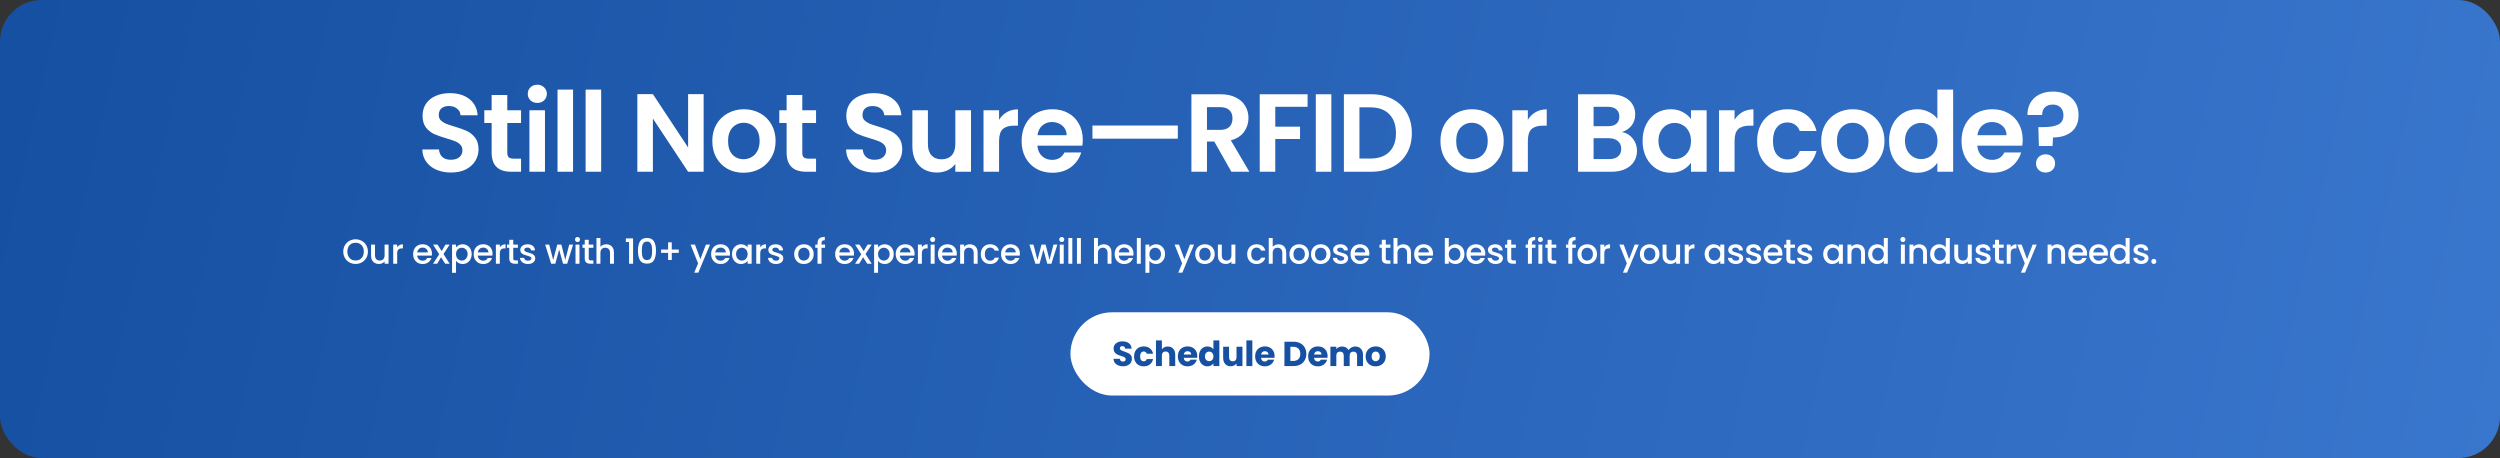 <svg xmlns="http://www.w3.org/2000/svg" width="1441" height="264" viewBox="0 0 1441 264" fill="none"><rect x="0" y="0" width="1441" height="264" fill="#333333" stroke="none"/><rect width="1441" height="264" rx="24" fill="url(#paint0_linear_1545_2087)"></rect><path d="M260.015 99.448C256.9 99.448 254.084 98.915 251.567 97.848C249.092 96.781 247.13 95.245 245.679 93.24C244.228 91.235 243.482 88.867 243.439 86.136H253.039C253.167 87.971 253.807 89.421 254.959 90.488C256.154 91.555 257.775 92.088 259.823 92.088C261.914 92.088 263.556 91.597 264.751 90.616C265.946 89.592 266.543 88.269 266.543 86.648C266.543 85.325 266.138 84.237 265.327 83.384C264.516 82.531 263.492 81.869 262.255 81.4C261.06 80.888 259.396 80.333 257.263 79.736C254.362 78.883 251.994 78.051 250.159 77.24C248.367 76.387 246.81 75.128 245.487 73.464C244.207 71.757 243.567 69.496 243.567 66.68C243.567 64.035 244.228 61.731 245.551 59.768C246.874 57.805 248.73 56.312 251.119 55.288C253.508 54.221 256.239 53.688 259.311 53.688C263.919 53.688 267.652 54.819 270.511 57.08C273.412 59.299 275.012 62.413 275.311 66.424H265.455C265.37 64.888 264.708 63.629 263.471 62.648C262.276 61.624 260.676 61.112 258.671 61.112C256.922 61.112 255.514 61.56 254.447 62.456C253.423 63.352 252.911 64.653 252.911 66.36C252.911 67.555 253.295 68.557 254.063 69.368C254.874 70.136 255.855 70.776 257.007 71.288C258.202 71.757 259.866 72.312 261.999 72.952C264.9 73.805 267.268 74.659 269.103 75.512C270.938 76.365 272.516 77.645 273.839 79.352C275.162 81.059 275.823 83.299 275.823 86.072C275.823 88.461 275.204 90.68 273.967 92.728C272.73 94.776 270.916 96.419 268.527 97.656C266.138 98.851 263.3 99.448 260.015 99.448ZM292.403 70.904V88.056C292.403 89.251 292.68 90.125 293.235 90.68C293.832 91.192 294.814 91.448 296.179 91.448H300.339V99H294.707C287.155 99 283.379 95.331 283.379 87.992V70.904H279.155V63.544H283.379V54.776H292.403V63.544H300.339V70.904H292.403ZM309.707 59.32C308.129 59.32 306.806 58.829 305.739 57.848C304.715 56.824 304.203 55.565 304.203 54.072C304.203 52.579 304.715 51.341 305.739 50.36C306.806 49.336 308.129 48.824 309.707 48.824C311.286 48.824 312.587 49.336 313.611 50.36C314.678 51.341 315.211 52.579 315.211 54.072C315.211 55.565 314.678 56.824 313.611 57.848C312.587 58.829 311.286 59.32 309.707 59.32ZM314.123 63.544V99H305.163V63.544H314.123ZM330.316 51.64V99H321.356V51.64H330.316ZM346.508 51.64V99H337.548V51.64H346.508ZM405.579 99H396.619L376.331 68.344V99H367.371V54.264H376.331L396.619 84.984V54.264H405.579V99ZM428.557 99.576C425.144 99.576 422.072 98.829 419.341 97.336C416.611 95.8 414.456 93.645 412.877 90.872C411.341 88.099 410.573 84.899 410.573 81.272C410.573 77.645 411.363 74.445 412.941 71.672C414.563 68.899 416.76 66.765 419.533 65.272C422.307 63.736 425.4 62.968 428.813 62.968C432.227 62.968 435.32 63.736 438.093 65.272C440.867 66.765 443.043 68.899 444.621 71.672C446.243 74.445 447.053 77.645 447.053 81.272C447.053 84.899 446.221 88.099 444.557 90.872C442.936 93.645 440.717 95.8 437.901 97.336C435.128 98.829 432.013 99.576 428.557 99.576ZM428.557 91.768C430.179 91.768 431.693 91.384 433.101 90.616C434.552 89.805 435.704 88.611 436.557 87.032C437.411 85.453 437.837 83.533 437.837 81.272C437.837 77.901 436.941 75.32 435.149 73.528C433.4 71.693 431.245 70.776 428.685 70.776C426.125 70.776 423.971 71.693 422.221 73.528C420.515 75.32 419.661 77.901 419.661 81.272C419.661 84.643 420.493 87.245 422.157 89.08C423.864 90.872 425.997 91.768 428.557 91.768ZM462.438 70.904V88.056C462.438 89.251 462.715 90.125 463.27 90.68C463.867 91.192 464.849 91.448 466.214 91.448H470.374V99H464.742C457.19 99 453.414 95.331 453.414 87.992V70.904H449.19V63.544H453.414V54.776H462.438V63.544H470.374V70.904H462.438ZM504.252 99.448C501.138 99.448 498.322 98.915 495.804 97.848C493.33 96.781 491.367 95.245 489.916 93.24C488.466 91.235 487.719 88.867 487.676 86.136H497.276C497.404 87.971 498.044 89.421 499.196 90.488C500.391 91.555 502.012 92.088 504.06 92.088C506.151 92.088 507.794 91.597 508.988 90.616C510.183 89.592 510.78 88.269 510.78 86.648C510.78 85.325 510.375 84.237 509.564 83.384C508.754 82.531 507.73 81.869 506.492 81.4C505.298 80.888 503.634 80.333 501.5 79.736C498.599 78.883 496.231 78.051 494.396 77.24C492.604 76.387 491.047 75.128 489.724 73.464C488.444 71.757 487.804 69.496 487.804 66.68C487.804 64.035 488.466 61.731 489.788 59.768C491.111 57.805 492.967 56.312 495.356 55.288C497.746 54.221 500.476 53.688 503.548 53.688C508.156 53.688 511.89 54.819 514.748 57.08C517.65 59.299 519.25 62.413 519.548 66.424H509.692C509.607 64.888 508.946 63.629 507.708 62.648C506.514 61.624 504.914 61.112 502.908 61.112C501.159 61.112 499.751 61.56 498.684 62.456C497.66 63.352 497.148 64.653 497.148 66.36C497.148 67.555 497.532 68.557 498.3 69.368C499.111 70.136 500.092 70.776 501.244 71.288C502.439 71.757 504.103 72.312 506.236 72.952C509.138 73.805 511.506 74.659 513.34 75.512C515.175 76.365 516.754 77.645 518.076 79.352C519.399 81.059 520.06 83.299 520.06 86.072C520.06 88.461 519.442 90.68 518.204 92.728C516.967 94.776 515.154 96.419 512.764 97.656C510.375 98.851 507.538 99.448 504.252 99.448ZM559.68 63.544V99H550.656V94.52C549.504 96.056 547.99 97.272 546.112 98.168C544.278 99.021 542.272 99.448 540.096 99.448C537.323 99.448 534.87 98.872 532.736 97.72C530.603 96.525 528.918 94.797 527.68 92.536C526.486 90.232 525.888 87.501 525.888 84.344V63.544H534.848V83.064C534.848 85.88 535.552 88.056 536.96 89.592C538.368 91.085 540.288 91.832 542.72 91.832C545.195 91.832 547.136 91.085 548.544 89.592C549.952 88.056 550.656 85.88 550.656 83.064V63.544H559.68ZM575.861 69.048C577.013 67.171 578.506 65.699 580.341 64.632C582.218 63.565 584.352 63.032 586.741 63.032V72.44H584.373C581.557 72.44 579.424 73.101 577.973 74.424C576.565 75.747 575.861 78.051 575.861 81.336V99H566.901V63.544H575.861V69.048ZM624.116 80.504C624.116 81.784 624.031 82.936 623.86 83.96H597.94C598.153 86.52 599.049 88.525 600.628 89.976C602.207 91.427 604.148 92.152 606.452 92.152C609.78 92.152 612.148 90.723 613.556 87.864H623.22C622.196 91.277 620.233 94.093 617.332 96.312C614.431 98.488 610.868 99.576 606.644 99.576C603.231 99.576 600.159 98.829 597.428 97.336C594.74 95.8 592.628 93.645 591.092 90.872C589.599 88.099 588.852 84.899 588.852 81.272C588.852 77.603 589.599 74.381 591.092 71.608C592.585 68.835 594.676 66.701 597.364 65.208C600.052 63.715 603.145 62.968 606.644 62.968C610.015 62.968 613.023 63.693 615.668 65.144C618.356 66.595 620.425 68.664 621.876 71.352C623.369 73.997 624.116 77.048 624.116 80.504ZM614.836 77.944C614.793 75.64 613.961 73.805 612.34 72.44C610.719 71.032 608.735 70.328 606.388 70.328C604.169 70.328 602.292 71.011 600.756 72.376C599.263 73.699 598.345 75.555 598.004 77.944H614.836ZM678.892 72.376V79.928H629.676V72.376H678.892ZM709.769 99L699.913 81.592H695.689V99H686.729V54.328H703.497C706.953 54.328 709.897 54.947 712.329 56.184C714.761 57.379 716.574 59.021 717.769 61.112C719.006 63.16 719.625 65.464 719.625 68.024C719.625 70.968 718.771 73.635 717.065 76.024C715.358 78.371 712.819 79.992 709.449 80.888L720.137 99H709.769ZM695.689 74.872H703.177C705.609 74.872 707.422 74.296 708.617 73.144C709.811 71.949 710.409 70.307 710.409 68.216C710.409 66.168 709.811 64.589 708.617 63.48C707.422 62.328 705.609 61.752 703.177 61.752H695.689V74.872ZM753.693 54.328V61.56H735.069V73.016H749.341V80.12H735.069V99H726.109V54.328H753.693ZM767.386 54.328V99H758.426V54.328H767.386ZM790.235 54.328C794.928 54.328 799.045 55.245 802.587 57.08C806.171 58.915 808.923 61.539 810.843 64.952C812.805 68.323 813.787 72.248 813.787 76.728C813.787 81.208 812.805 85.133 810.843 88.504C808.923 91.832 806.171 94.413 802.587 96.248C799.045 98.083 794.928 99 790.235 99H774.619V54.328H790.235ZM789.915 91.384C794.608 91.384 798.235 90.104 800.795 87.544C803.355 84.984 804.635 81.379 804.635 76.728C804.635 72.077 803.355 68.451 800.795 65.848C798.235 63.203 794.608 61.88 789.915 61.88H783.579V91.384H789.915ZM848.247 99.576C844.834 99.576 841.762 98.829 839.031 97.336C836.301 95.8 834.146 93.645 832.567 90.872C831.031 88.099 830.263 84.899 830.263 81.272C830.263 77.645 831.053 74.445 832.631 71.672C834.253 68.899 836.45 66.765 839.223 65.272C841.997 63.736 845.09 62.968 848.503 62.968C851.917 62.968 855.01 63.736 857.783 65.272C860.557 66.765 862.733 68.899 864.311 71.672C865.933 74.445 866.743 77.645 866.743 81.272C866.743 84.899 865.911 88.099 864.247 90.872C862.626 93.645 860.407 95.8 857.591 97.336C854.818 98.829 851.703 99.576 848.247 99.576ZM848.247 91.768C849.869 91.768 851.383 91.384 852.791 90.616C854.242 89.805 855.394 88.611 856.247 87.032C857.101 85.453 857.527 83.533 857.527 81.272C857.527 77.901 856.631 75.32 854.839 73.528C853.09 71.693 850.935 70.776 848.375 70.776C845.815 70.776 843.661 71.693 841.911 73.528C840.205 75.32 839.351 77.901 839.351 81.272C839.351 84.643 840.183 87.245 841.847 89.08C843.554 90.872 845.687 91.768 848.247 91.768ZM880.656 69.048C881.808 67.171 883.301 65.699 885.136 64.632C887.013 63.565 889.147 63.032 891.536 63.032V72.44H889.168C886.352 72.44 884.219 73.101 882.768 74.424C881.36 75.747 880.656 78.051 880.656 81.336V99H871.696V63.544H880.656V69.048ZM934.925 76.088C937.442 76.557 939.512 77.816 941.133 79.864C942.754 81.912 943.565 84.259 943.565 86.904C943.565 89.293 942.968 91.405 941.773 93.24C940.621 95.032 938.936 96.44 936.717 97.464C934.498 98.488 931.874 99 928.845 99H909.581V54.328H928.013C931.042 54.328 933.645 54.819 935.821 55.8C938.04 56.781 939.704 58.147 940.813 59.896C941.965 61.645 942.541 63.629 942.541 65.848C942.541 68.451 941.837 70.627 940.429 72.376C939.064 74.125 937.229 75.363 934.925 76.088ZM918.541 72.76H926.733C928.866 72.76 930.509 72.291 931.661 71.352C932.813 70.371 933.389 68.984 933.389 67.192C933.389 65.4 932.813 64.013 931.661 63.032C930.509 62.051 928.866 61.56 926.733 61.56H918.541V72.76ZM927.565 91.704C929.741 91.704 931.426 91.192 932.621 90.168C933.858 89.144 934.477 87.693 934.477 85.816C934.477 83.896 933.837 82.403 932.557 81.336C931.277 80.227 929.549 79.672 927.373 79.672H918.541V91.704H927.565ZM946.782 81.144C946.782 77.56 947.486 74.381 948.894 71.608C950.345 68.835 952.286 66.701 954.718 65.208C957.193 63.715 959.945 62.968 962.974 62.968C965.619 62.968 967.923 63.501 969.886 64.568C971.891 65.635 973.491 66.979 974.686 68.6V63.544H983.71V99H974.686V93.816C973.534 95.48 971.934 96.867 969.886 97.976C967.881 99.043 965.555 99.576 962.91 99.576C959.923 99.576 957.193 98.808 954.718 97.272C952.286 95.736 950.345 93.581 948.894 90.808C947.486 87.992 946.782 84.771 946.782 81.144ZM974.686 81.272C974.686 79.096 974.259 77.24 973.406 75.704C972.553 74.125 971.401 72.931 969.95 72.12C968.499 71.267 966.942 70.84 965.278 70.84C963.614 70.84 962.078 71.245 960.67 72.056C959.262 72.867 958.11 74.061 957.214 75.64C956.361 77.176 955.934 79.011 955.934 81.144C955.934 83.277 956.361 85.155 957.214 86.776C958.11 88.355 959.262 89.571 960.67 90.424C962.121 91.277 963.657 91.704 965.278 91.704C966.942 91.704 968.499 91.299 969.95 90.488C971.401 89.635 972.553 88.44 973.406 86.904C974.259 85.325 974.686 83.448 974.686 81.272ZM999.801 69.048C1000.95 67.171 1002.45 65.699 1004.28 64.632C1006.16 63.565 1008.29 63.032 1010.68 63.032V72.44H1008.31C1005.5 72.44 1003.36 73.101 1001.91 74.424C1000.5 75.747 999.801 78.051 999.801 81.336V99H990.841V63.544H999.801V69.048ZM1012.79 81.272C1012.79 77.603 1013.54 74.403 1015.03 71.672C1016.53 68.899 1018.59 66.765 1021.24 65.272C1023.89 63.736 1026.91 62.968 1030.33 62.968C1034.72 62.968 1038.35 64.077 1041.21 66.296C1044.11 68.472 1046.05 71.544 1047.03 75.512H1037.37C1036.86 73.976 1035.98 72.781 1034.74 71.928C1033.55 71.032 1032.06 70.584 1030.26 70.584C1027.7 70.584 1025.68 71.523 1024.18 73.4C1022.69 75.235 1021.94 77.859 1021.94 81.272C1021.94 84.643 1022.69 87.267 1024.18 89.144C1025.68 90.979 1027.7 91.896 1030.26 91.896C1033.89 91.896 1036.26 90.275 1037.37 87.032H1047.03C1046.05 90.872 1044.11 93.923 1041.21 96.184C1038.31 98.445 1034.68 99.576 1030.33 99.576C1026.91 99.576 1023.89 98.829 1021.24 97.336C1018.59 95.8 1016.53 93.667 1015.03 90.936C1013.54 88.163 1012.79 84.941 1012.79 81.272ZM1067.72 99.576C1064.31 99.576 1061.23 98.829 1058.5 97.336C1055.77 95.8 1053.62 93.645 1052.04 90.872C1050.5 88.099 1049.74 84.899 1049.74 81.272C1049.74 77.645 1050.53 74.445 1052.1 71.672C1053.73 68.899 1055.92 66.765 1058.7 65.272C1061.47 63.736 1064.56 62.968 1067.98 62.968C1071.39 62.968 1074.48 63.736 1077.26 65.272C1080.03 66.765 1082.21 68.899 1083.78 71.672C1085.41 74.445 1086.22 77.645 1086.22 81.272C1086.22 84.899 1085.38 88.099 1083.72 90.872C1082.1 93.645 1079.88 95.8 1077.06 97.336C1074.29 98.829 1071.18 99.576 1067.72 99.576ZM1067.72 91.768C1069.34 91.768 1070.86 91.384 1072.26 90.616C1073.71 89.805 1074.87 88.611 1075.72 87.032C1076.57 85.453 1077 83.533 1077 81.272C1077 77.901 1076.1 75.32 1074.31 73.528C1072.56 71.693 1070.41 70.776 1067.85 70.776C1065.29 70.776 1063.13 71.693 1061.38 73.528C1059.68 75.32 1058.82 77.901 1058.82 81.272C1058.82 84.643 1059.66 87.245 1061.32 89.08C1063.03 90.872 1065.16 91.768 1067.72 91.768ZM1088.86 81.144C1088.86 77.56 1089.57 74.381 1090.98 71.608C1092.43 68.835 1094.39 66.701 1096.86 65.208C1099.34 63.715 1102.09 62.968 1105.12 62.968C1107.42 62.968 1109.62 63.48 1111.71 64.504C1113.8 65.485 1115.47 66.808 1116.7 68.472V51.64H1125.79V99H1116.7V93.752C1115.6 95.501 1114.04 96.909 1112.03 97.976C1110.03 99.043 1107.7 99.576 1105.06 99.576C1102.07 99.576 1099.34 98.808 1096.86 97.272C1094.39 95.736 1092.43 93.581 1090.98 90.808C1089.57 87.992 1088.86 84.771 1088.86 81.144ZM1116.77 81.272C1116.77 79.096 1116.34 77.24 1115.49 75.704C1114.64 74.125 1113.48 72.931 1112.03 72.12C1110.58 71.267 1109.02 70.84 1107.36 70.84C1105.7 70.84 1104.16 71.245 1102.75 72.056C1101.34 72.867 1100.19 74.061 1099.3 75.64C1098.44 77.176 1098.02 79.011 1098.02 81.144C1098.02 83.277 1098.44 85.155 1099.3 86.776C1100.19 88.355 1101.34 89.571 1102.75 90.424C1104.2 91.277 1105.74 91.704 1107.36 91.704C1109.02 91.704 1110.58 91.299 1112.03 90.488C1113.48 89.635 1114.64 88.44 1115.49 86.904C1116.34 85.325 1116.77 83.448 1116.77 81.272ZM1165.88 80.504C1165.88 81.784 1165.8 82.936 1165.63 83.96H1139.71C1139.92 86.52 1140.82 88.525 1142.4 89.976C1143.97 91.427 1145.92 92.152 1148.22 92.152C1151.55 92.152 1153.92 90.723 1155.32 87.864H1164.99C1163.96 91.277 1162 94.093 1159.1 96.312C1156.2 98.488 1152.64 99.576 1148.41 99.576C1145 99.576 1141.93 98.829 1139.2 97.336C1136.51 95.8 1134.4 93.645 1132.86 90.872C1131.37 88.099 1130.62 84.899 1130.62 81.272C1130.62 77.603 1131.37 74.381 1132.86 71.608C1134.35 68.835 1136.44 66.701 1139.13 65.208C1141.82 63.715 1144.91 62.968 1148.41 62.968C1151.78 62.968 1154.79 63.693 1157.44 65.144C1160.12 66.595 1162.19 68.664 1163.64 71.352C1165.14 73.997 1165.88 77.048 1165.88 80.504ZM1156.6 77.944C1156.56 75.64 1155.73 73.805 1154.11 72.44C1152.49 71.032 1150.5 70.328 1148.16 70.328C1145.94 70.328 1144.06 71.011 1142.52 72.376C1141.03 73.699 1140.11 75.555 1139.77 77.944H1156.6ZM1183.28 52.792C1187.72 52.792 1191.28 54.008 1193.97 56.44C1196.7 58.829 1198.07 62.136 1198.07 66.36C1198.07 70.541 1196.72 73.741 1194.04 75.96C1191.35 78.136 1187.78 79.224 1183.35 79.224L1183.09 84.152H1175.22L1174.9 73.272H1177.78C1181.49 73.272 1184.35 72.781 1186.36 71.8C1188.36 70.819 1189.36 69.027 1189.36 66.424C1189.36 64.547 1188.81 63.053 1187.7 61.944C1186.63 60.835 1185.16 60.28 1183.28 60.28C1181.32 60.28 1179.78 60.813 1178.68 61.88C1177.61 62.947 1177.08 64.419 1177.08 66.296H1168.63C1168.58 63.693 1169.14 61.368 1170.29 59.32C1171.44 57.272 1173.13 55.672 1175.35 54.52C1177.61 53.368 1180.25 52.792 1183.28 52.792ZM1179.12 99.448C1177.5 99.448 1176.16 98.957 1175.09 97.976C1174.07 96.952 1173.56 95.693 1173.56 94.2C1173.56 92.707 1174.07 91.469 1175.09 90.488C1176.16 89.464 1177.5 88.952 1179.12 88.952C1180.7 88.952 1182 89.464 1183.03 90.488C1184.05 91.469 1184.56 92.707 1184.56 94.2C1184.56 95.693 1184.05 96.952 1183.03 97.976C1182 98.957 1180.7 99.448 1179.12 99.448Z" fill="white"></path><path d="M204.96 152.14C203.666 152.14 202.473 151.84 201.38 151.24C200.3 150.627 199.44 149.78 198.8 148.7C198.173 147.607 197.86 146.38 197.86 145.02C197.86 143.66 198.173 142.44 198.8 141.36C199.44 140.28 200.3 139.44 201.38 138.84C202.473 138.227 203.666 137.92 204.96 137.92C206.266 137.92 207.46 138.227 208.54 138.84C209.633 139.44 210.493 140.28 211.12 141.36C211.746 142.44 212.06 143.66 212.06 145.02C212.06 146.38 211.746 147.607 211.12 148.7C210.493 149.78 209.633 150.627 208.54 151.24C207.46 151.84 206.266 152.14 204.96 152.14ZM204.96 150.16C205.88 150.16 206.7 149.953 207.42 149.54C208.14 149.113 208.7 148.513 209.1 147.74C209.513 146.953 209.72 146.047 209.72 145.02C209.72 143.993 209.513 143.093 209.1 142.32C208.7 141.547 208.14 140.953 207.42 140.54C206.7 140.127 205.88 139.92 204.96 139.92C204.04 139.92 203.22 140.127 202.5 140.54C201.78 140.953 201.213 141.547 200.8 142.32C200.4 143.093 200.2 143.993 200.2 145.02C200.2 146.047 200.4 146.953 200.8 147.74C201.213 148.513 201.78 149.113 202.5 149.54C203.22 149.953 204.04 150.16 204.96 150.16ZM223.963 140.98V152H221.683V150.7C221.323 151.153 220.85 151.513 220.263 151.78C219.69 152.033 219.077 152.16 218.423 152.16C217.557 152.16 216.777 151.98 216.083 151.62C215.403 151.26 214.863 150.727 214.463 150.02C214.077 149.313 213.883 148.46 213.883 147.46V140.98H216.143V147.12C216.143 148.107 216.39 148.867 216.883 149.4C217.377 149.92 218.05 150.18 218.903 150.18C219.757 150.18 220.43 149.92 220.923 149.4C221.43 148.867 221.683 148.107 221.683 147.12V140.98H223.963ZM228.932 142.58C229.265 142.02 229.705 141.587 230.252 141.28C230.812 140.96 231.472 140.8 232.232 140.8V143.16H231.652C230.758 143.16 230.078 143.387 229.612 143.84C229.158 144.293 228.932 145.08 228.932 146.2V152H226.652V140.98H228.932V142.58ZM248.983 146.22C248.983 146.633 248.956 147.007 248.903 147.34H240.483C240.549 148.22 240.876 148.927 241.463 149.46C242.049 149.993 242.769 150.26 243.623 150.26C244.849 150.26 245.716 149.747 246.223 148.72H248.683C248.349 149.733 247.743 150.567 246.863 151.22C245.996 151.86 244.916 152.18 243.623 152.18C242.569 152.18 241.623 151.947 240.783 151.48C239.956 151 239.303 150.333 238.823 149.48C238.356 148.613 238.123 147.613 238.123 146.48C238.123 145.347 238.349 144.353 238.803 143.5C239.269 142.633 239.916 141.967 240.743 141.5C241.583 141.033 242.543 140.8 243.623 140.8C244.663 140.8 245.589 141.027 246.403 141.48C247.216 141.933 247.849 142.573 248.303 143.4C248.756 144.213 248.983 145.153 248.983 146.22ZM246.603 145.5C246.589 144.66 246.289 143.987 245.703 143.48C245.116 142.973 244.389 142.72 243.523 142.72C242.736 142.72 242.063 142.973 241.503 143.48C240.943 143.973 240.609 144.647 240.503 145.5H246.603ZM255.626 146.42L259.186 152H256.606L254.226 148.26L251.986 152H249.606L253.166 146.58L249.606 140.98H252.186L254.566 144.72L256.806 140.98H259.186L255.626 146.42ZM262.847 142.6C263.234 142.093 263.76 141.667 264.427 141.32C265.094 140.973 265.847 140.8 266.687 140.8C267.647 140.8 268.52 141.04 269.307 141.52C270.107 141.987 270.734 142.647 271.187 143.5C271.64 144.353 271.867 145.333 271.867 146.44C271.867 147.547 271.64 148.54 271.187 149.42C270.734 150.287 270.107 150.967 269.307 151.46C268.52 151.94 267.647 152.18 266.687 152.18C265.847 152.18 265.1 152.013 264.447 151.68C263.794 151.333 263.26 150.907 262.847 150.4V157.24H260.567V140.98H262.847V142.6ZM269.547 146.44C269.547 145.68 269.387 145.027 269.067 144.48C268.76 143.92 268.347 143.5 267.827 143.22C267.32 142.927 266.774 142.78 266.187 142.78C265.614 142.78 265.067 142.927 264.547 143.22C264.04 143.513 263.627 143.94 263.307 144.5C263 145.06 262.847 145.72 262.847 146.48C262.847 147.24 263 147.907 263.307 148.48C263.627 149.04 264.04 149.467 264.547 149.76C265.067 150.053 265.614 150.2 266.187 150.2C266.774 150.2 267.32 150.053 267.827 149.76C268.347 149.453 268.76 149.013 269.067 148.44C269.387 147.867 269.547 147.2 269.547 146.44ZM283.902 146.22C283.902 146.633 283.875 147.007 283.822 147.34H275.402C275.468 148.22 275.795 148.927 276.382 149.46C276.968 149.993 277.688 150.26 278.542 150.26C279.768 150.26 280.635 149.747 281.142 148.72H283.602C283.268 149.733 282.662 150.567 281.782 151.22C280.915 151.86 279.835 152.18 278.542 152.18C277.488 152.18 276.542 151.947 275.702 151.48C274.875 151 274.222 150.333 273.742 149.48C273.275 148.613 273.042 147.613 273.042 146.48C273.042 145.347 273.268 144.353 273.722 143.5C274.188 142.633 274.835 141.967 275.662 141.5C276.502 141.033 277.462 140.8 278.542 140.8C279.582 140.8 280.508 141.027 281.322 141.48C282.135 141.933 282.768 142.573 283.222 143.4C283.675 144.213 283.902 145.153 283.902 146.22ZM281.522 145.5C281.508 144.66 281.208 143.987 280.622 143.48C280.035 142.973 279.308 142.72 278.442 142.72C277.655 142.72 276.982 142.973 276.422 143.48C275.862 143.973 275.528 144.647 275.422 145.5H281.522ZM288.105 142.58C288.439 142.02 288.879 141.587 289.425 141.28C289.985 140.96 290.645 140.8 291.405 140.8V143.16H290.825C289.932 143.16 289.252 143.387 288.785 143.84C288.332 144.293 288.105 145.08 288.105 146.2V152H285.825V140.98H288.105V142.58ZM295.841 142.84V148.94C295.841 149.353 295.934 149.653 296.121 149.84C296.321 150.013 296.654 150.1 297.121 150.1H298.521V152H296.721C295.694 152 294.908 151.76 294.361 151.28C293.814 150.8 293.541 150.02 293.541 148.94V142.84H292.241V140.98H293.541V138.24H295.841V140.98H298.521V142.84H295.841ZM304.303 152.18C303.436 152.18 302.656 152.027 301.963 151.72C301.283 151.4 300.743 150.973 300.343 150.44C299.943 149.893 299.729 149.287 299.703 148.62H302.063C302.103 149.087 302.323 149.48 302.723 149.8C303.136 150.107 303.649 150.26 304.263 150.26C304.903 150.26 305.396 150.14 305.743 149.9C306.103 149.647 306.283 149.327 306.283 148.94C306.283 148.527 306.083 148.22 305.683 148.02C305.296 147.82 304.676 147.6 303.823 147.36C302.996 147.133 302.323 146.913 301.803 146.7C301.283 146.487 300.829 146.16 300.443 145.72C300.069 145.28 299.883 144.7 299.883 143.98C299.883 143.393 300.056 142.86 300.403 142.38C300.749 141.887 301.243 141.5 301.883 141.22C302.536 140.94 303.283 140.8 304.123 140.8C305.376 140.8 306.383 141.12 307.143 141.76C307.916 142.387 308.329 143.247 308.383 144.34H306.103C306.063 143.847 305.863 143.453 305.503 143.16C305.143 142.867 304.656 142.72 304.043 142.72C303.443 142.72 302.983 142.833 302.663 143.06C302.343 143.287 302.183 143.587 302.183 143.96C302.183 144.253 302.289 144.5 302.503 144.7C302.716 144.9 302.976 145.06 303.283 145.18C303.589 145.287 304.043 145.427 304.643 145.6C305.443 145.813 306.096 146.033 306.603 146.26C307.123 146.473 307.569 146.793 307.943 147.22C308.316 147.647 308.509 148.213 308.523 148.92C308.523 149.547 308.349 150.107 308.003 150.6C307.656 151.093 307.163 151.48 306.523 151.76C305.896 152.04 305.156 152.18 304.303 152.18ZM330.341 140.98L326.921 152H324.521L322.301 143.86L320.081 152H317.681L314.241 140.98H316.561L318.861 149.84L321.201 140.98H323.581L325.821 149.8L328.101 140.98H330.341ZM332.885 139.52C332.472 139.52 332.125 139.38 331.845 139.1C331.565 138.82 331.425 138.473 331.425 138.06C331.425 137.647 331.565 137.3 331.845 137.02C332.125 136.74 332.472 136.6 332.885 136.6C333.285 136.6 333.625 136.74 333.905 137.02C334.185 137.3 334.325 137.647 334.325 138.06C334.325 138.473 334.185 138.82 333.905 139.1C333.625 139.38 333.285 139.52 332.885 139.52ZM334.005 140.98V152H331.725V140.98H334.005ZM339.339 142.84V148.94C339.339 149.353 339.432 149.653 339.619 149.84C339.819 150.013 340.152 150.1 340.619 150.1H342.019V152H340.219C339.192 152 338.405 151.76 337.859 151.28C337.312 150.8 337.039 150.02 337.039 148.94V142.84H335.739V140.98H337.039V138.24H339.339V140.98H342.019V142.84H339.339ZM349.5 140.8C350.34 140.8 351.087 140.98 351.74 141.34C352.407 141.7 352.927 142.233 353.3 142.94C353.687 143.647 353.88 144.5 353.88 145.5V152H351.62V145.84C351.62 144.853 351.374 144.1 350.88 143.58C350.387 143.047 349.714 142.78 348.86 142.78C348.007 142.78 347.327 143.047 346.82 143.58C346.327 144.1 346.08 144.853 346.08 145.84V152H343.8V137.2H346.08V142.26C346.467 141.793 346.954 141.433 347.54 141.18C348.14 140.927 348.794 140.8 349.5 140.8ZM360.744 139.5V137.42H364.904V152H362.604V139.5H360.744ZM367.716 144.52C367.716 142.213 368.103 140.413 368.876 139.12C369.663 137.813 371.009 137.16 372.916 137.16C374.823 137.16 376.163 137.813 376.936 139.12C377.723 140.413 378.116 142.213 378.116 144.52C378.116 146.853 377.723 148.68 376.936 150C376.163 151.307 374.823 151.96 372.916 151.96C371.009 151.96 369.663 151.307 368.876 150C368.103 148.68 367.716 146.853 367.716 144.52ZM375.876 144.52C375.876 143.44 375.803 142.527 375.656 141.78C375.523 141.033 375.243 140.427 374.816 139.96C374.389 139.48 373.756 139.24 372.916 139.24C372.076 139.24 371.443 139.48 371.016 139.96C370.589 140.427 370.303 141.033 370.156 141.78C370.023 142.527 369.956 143.44 369.956 144.52C369.956 145.64 370.023 146.58 370.156 147.34C370.289 148.1 370.569 148.713 370.996 149.18C371.436 149.647 372.076 149.88 372.916 149.88C373.756 149.88 374.389 149.647 374.816 149.18C375.256 148.713 375.543 148.1 375.676 147.34C375.809 146.58 375.876 145.64 375.876 144.52ZM391.248 145.74H387.208V149.88H385.088V145.74H381.048V143.82H385.088V139.68H387.208V143.82H391.248V145.74ZM409.261 140.98L402.501 157.18H400.141L402.381 151.82L398.041 140.98H400.581L403.681 149.38L406.901 140.98H409.261ZM420.762 146.22C420.762 146.633 420.735 147.007 420.682 147.34H412.262C412.328 148.22 412.655 148.927 413.242 149.46C413.828 149.993 414.548 150.26 415.402 150.26C416.628 150.26 417.495 149.747 418.002 148.72H420.462C420.128 149.733 419.522 150.567 418.642 151.22C417.775 151.86 416.695 152.18 415.402 152.18C414.348 152.18 413.402 151.947 412.562 151.48C411.735 151 411.082 150.333 410.602 149.48C410.135 148.613 409.902 147.613 409.902 146.48C409.902 145.347 410.128 144.353 410.582 143.5C411.048 142.633 411.695 141.967 412.522 141.5C413.362 141.033 414.322 140.8 415.402 140.8C416.442 140.8 417.368 141.027 418.182 141.48C418.995 141.933 419.628 142.573 420.082 143.4C420.535 144.213 420.762 145.153 420.762 146.22ZM418.382 145.5C418.368 144.66 418.068 143.987 417.482 143.48C416.895 142.973 416.168 142.72 415.302 142.72C414.515 142.72 413.842 142.973 413.282 143.48C412.722 143.973 412.388 144.647 412.282 145.5H418.382ZM421.925 146.44C421.925 145.333 422.152 144.353 422.605 143.5C423.072 142.647 423.699 141.987 424.485 141.52C425.285 141.04 426.165 140.8 427.125 140.8C427.992 140.8 428.745 140.973 429.385 141.32C430.039 141.653 430.559 142.073 430.945 142.58V140.98H433.245V152H430.945V150.36C430.559 150.88 430.032 151.313 429.365 151.66C428.699 152.007 427.939 152.18 427.085 152.18C426.139 152.18 425.272 151.94 424.485 151.46C423.699 150.967 423.072 150.287 422.605 149.42C422.152 148.54 421.925 147.547 421.925 146.44ZM430.945 146.48C430.945 145.72 430.785 145.06 430.465 144.5C430.159 143.94 429.752 143.513 429.245 143.22C428.739 142.927 428.192 142.78 427.605 142.78C427.019 142.78 426.472 142.927 425.965 143.22C425.459 143.5 425.045 143.92 424.725 144.48C424.419 145.027 424.265 145.68 424.265 146.44C424.265 147.2 424.419 147.867 424.725 148.44C425.045 149.013 425.459 149.453 425.965 149.76C426.485 150.053 427.032 150.2 427.605 150.2C428.192 150.2 428.739 150.053 429.245 149.76C429.752 149.467 430.159 149.04 430.465 148.48C430.785 147.907 430.945 147.24 430.945 146.48ZM438.2 142.58C438.533 142.02 438.973 141.587 439.52 141.28C440.08 140.96 440.74 140.8 441.5 140.8V143.16H440.92C440.027 143.16 439.347 143.387 438.88 143.84C438.427 144.293 438.2 145.08 438.2 146.2V152H435.92V140.98H438.2V142.58ZM447.276 152.18C446.409 152.18 445.629 152.027 444.936 151.72C444.256 151.4 443.716 150.973 443.316 150.44C442.916 149.893 442.703 149.287 442.676 148.62H445.036C445.076 149.087 445.296 149.48 445.696 149.8C446.109 150.107 446.623 150.26 447.236 150.26C447.876 150.26 448.369 150.14 448.716 149.9C449.076 149.647 449.256 149.327 449.256 148.94C449.256 148.527 449.056 148.22 448.656 148.02C448.269 147.82 447.649 147.6 446.796 147.36C445.969 147.133 445.296 146.913 444.776 146.7C444.256 146.487 443.803 146.16 443.416 145.72C443.043 145.28 442.856 144.7 442.856 143.98C442.856 143.393 443.029 142.86 443.376 142.38C443.723 141.887 444.216 141.5 444.856 141.22C445.509 140.94 446.256 140.8 447.096 140.8C448.349 140.8 449.356 141.12 450.116 141.76C450.889 142.387 451.303 143.247 451.356 144.34H449.076C449.036 143.847 448.836 143.453 448.476 143.16C448.116 142.867 447.629 142.72 447.016 142.72C446.416 142.72 445.956 142.833 445.636 143.06C445.316 143.287 445.156 143.587 445.156 143.96C445.156 144.253 445.263 144.5 445.476 144.7C445.689 144.9 445.949 145.06 446.256 145.18C446.563 145.287 447.016 145.427 447.616 145.6C448.416 145.813 449.069 146.033 449.576 146.26C450.096 146.473 450.543 146.793 450.916 147.22C451.289 147.647 451.483 148.213 451.496 148.92C451.496 149.547 451.323 150.107 450.976 150.6C450.629 151.093 450.136 151.48 449.496 151.76C448.869 152.04 448.129 152.18 447.276 152.18ZM463.295 152.18C462.255 152.18 461.315 151.947 460.475 151.48C459.635 151 458.975 150.333 458.495 149.48C458.015 148.613 457.775 147.613 457.775 146.48C457.775 145.36 458.021 144.367 458.515 143.5C459.008 142.633 459.681 141.967 460.535 141.5C461.388 141.033 462.341 140.8 463.395 140.8C464.448 140.8 465.401 141.033 466.255 141.5C467.108 141.967 467.781 142.633 468.275 143.5C468.768 144.367 469.015 145.36 469.015 146.48C469.015 147.6 468.761 148.593 468.255 149.46C467.748 150.327 467.055 151 466.175 151.48C465.308 151.947 464.348 152.18 463.295 152.18ZM463.295 150.2C463.881 150.2 464.428 150.06 464.935 149.78C465.455 149.5 465.875 149.08 466.195 148.52C466.515 147.96 466.675 147.28 466.675 146.48C466.675 145.68 466.521 145.007 466.215 144.46C465.908 143.9 465.501 143.48 464.995 143.2C464.488 142.92 463.941 142.78 463.355 142.78C462.768 142.78 462.221 142.92 461.715 143.2C461.221 143.48 460.828 143.9 460.535 144.46C460.241 145.007 460.095 145.68 460.095 146.48C460.095 147.667 460.395 148.587 460.995 149.24C461.608 149.88 462.375 150.2 463.295 150.2ZM475.569 142.84H473.529V152H471.229V142.84H469.929V140.98H471.229V140.2C471.229 138.933 471.562 138.013 472.229 137.44C472.909 136.853 473.969 136.56 475.409 136.56V138.46C474.715 138.46 474.229 138.593 473.949 138.86C473.669 139.113 473.529 139.56 473.529 140.2V140.98H475.569V142.84ZM492.245 146.22C492.245 146.633 492.218 147.007 492.165 147.34H483.745C483.811 148.22 484.138 148.927 484.725 149.46C485.311 149.993 486.031 150.26 486.885 150.26C488.111 150.26 488.978 149.747 489.485 148.72H491.945C491.611 149.733 491.005 150.567 490.125 151.22C489.258 151.86 488.178 152.18 486.885 152.18C485.831 152.18 484.885 151.947 484.045 151.48C483.218 151 482.565 150.333 482.085 149.48C481.618 148.613 481.385 147.613 481.385 146.48C481.385 145.347 481.611 144.353 482.065 143.5C482.531 142.633 483.178 141.967 484.005 141.5C484.845 141.033 485.805 140.8 486.885 140.8C487.925 140.8 488.851 141.027 489.665 141.48C490.478 141.933 491.111 142.573 491.565 143.4C492.018 144.213 492.245 145.153 492.245 146.22ZM489.865 145.5C489.851 144.66 489.551 143.987 488.965 143.48C488.378 142.973 487.651 142.72 486.785 142.72C485.998 142.72 485.325 142.973 484.765 143.48C484.205 143.973 483.871 144.647 483.765 145.5H489.865ZM498.888 146.42L502.448 152H499.868L497.488 148.26L495.248 152H492.868L496.428 146.58L492.868 140.98H495.448L497.828 144.72L500.068 140.98H502.448L498.888 146.42ZM506.109 142.6C506.496 142.093 507.022 141.667 507.689 141.32C508.356 140.973 509.109 140.8 509.949 140.8C510.909 140.8 511.782 141.04 512.569 141.52C513.369 141.987 513.996 142.647 514.449 143.5C514.902 144.353 515.129 145.333 515.129 146.44C515.129 147.547 514.902 148.54 514.449 149.42C513.996 150.287 513.369 150.967 512.569 151.46C511.782 151.94 510.909 152.18 509.949 152.18C509.109 152.18 508.362 152.013 507.709 151.68C507.056 151.333 506.522 150.907 506.109 150.4V157.24H503.829V140.98H506.109V142.6ZM512.809 146.44C512.809 145.68 512.649 145.027 512.329 144.48C512.022 143.92 511.609 143.5 511.089 143.22C510.582 142.927 510.036 142.78 509.449 142.78C508.876 142.78 508.329 142.927 507.809 143.22C507.302 143.513 506.889 143.94 506.569 144.5C506.262 145.06 506.109 145.72 506.109 146.48C506.109 147.24 506.262 147.907 506.569 148.48C506.889 149.04 507.302 149.467 507.809 149.76C508.329 150.053 508.876 150.2 509.449 150.2C510.036 150.2 510.582 150.053 511.089 149.76C511.609 149.453 512.022 149.013 512.329 148.44C512.649 147.867 512.809 147.2 512.809 146.44ZM527.164 146.22C527.164 146.633 527.137 147.007 527.084 147.34H518.664C518.73 148.22 519.057 148.927 519.644 149.46C520.23 149.993 520.95 150.26 521.804 150.26C523.03 150.26 523.897 149.747 524.404 148.72H526.864C526.53 149.733 525.924 150.567 525.044 151.22C524.177 151.86 523.097 152.18 521.804 152.18C520.75 152.18 519.804 151.947 518.964 151.48C518.137 151 517.484 150.333 517.004 149.48C516.537 148.613 516.304 147.613 516.304 146.48C516.304 145.347 516.53 144.353 516.984 143.5C517.45 142.633 518.097 141.967 518.924 141.5C519.764 141.033 520.724 140.8 521.804 140.8C522.844 140.8 523.77 141.027 524.584 141.48C525.397 141.933 526.03 142.573 526.484 143.4C526.937 144.213 527.164 145.153 527.164 146.22ZM524.784 145.5C524.77 144.66 524.47 143.987 523.884 143.48C523.297 142.973 522.57 142.72 521.704 142.72C520.917 142.72 520.244 142.973 519.684 143.48C519.124 143.973 518.79 144.647 518.684 145.5H524.784ZM531.367 142.58C531.701 142.02 532.141 141.587 532.687 141.28C533.247 140.96 533.907 140.8 534.667 140.8V143.16H534.087C533.194 143.16 532.514 143.387 532.047 143.84C531.594 144.293 531.367 145.08 531.367 146.2V152H529.087V140.98H531.367V142.58ZM537.603 139.52C537.19 139.52 536.843 139.38 536.563 139.1C536.283 138.82 536.143 138.473 536.143 138.06C536.143 137.647 536.283 137.3 536.563 137.02C536.843 136.74 537.19 136.6 537.603 136.6C538.003 136.6 538.343 136.74 538.623 137.02C538.903 137.3 539.043 137.647 539.043 138.06C539.043 138.473 538.903 138.82 538.623 139.1C538.343 139.38 538.003 139.52 537.603 139.52ZM538.723 140.98V152H536.443V140.98H538.723ZM551.497 146.22C551.497 146.633 551.47 147.007 551.417 147.34H542.997C543.063 148.22 543.39 148.927 543.977 149.46C544.563 149.993 545.283 150.26 546.137 150.26C547.363 150.26 548.23 149.747 548.737 148.72H551.197C550.863 149.733 550.257 150.567 549.377 151.22C548.51 151.86 547.43 152.18 546.137 152.18C545.083 152.18 544.137 151.947 543.297 151.48C542.47 151 541.817 150.333 541.337 149.48C540.87 148.613 540.637 147.613 540.637 146.48C540.637 145.347 540.863 144.353 541.317 143.5C541.783 142.633 542.43 141.967 543.257 141.5C544.097 141.033 545.057 140.8 546.137 140.8C547.177 140.8 548.103 141.027 548.917 141.48C549.73 141.933 550.363 142.573 550.817 143.4C551.27 144.213 551.497 145.153 551.497 146.22ZM549.117 145.5C549.103 144.66 548.803 143.987 548.217 143.48C547.63 142.973 546.903 142.72 546.037 142.72C545.25 142.72 544.577 142.973 544.017 143.48C543.457 143.973 543.123 144.647 543.017 145.5H549.117ZM558.98 140.8C559.847 140.8 560.62 140.98 561.3 141.34C561.994 141.7 562.534 142.233 562.92 142.94C563.307 143.647 563.5 144.5 563.5 145.5V152H561.24V145.84C561.24 144.853 560.994 144.1 560.5 143.58C560.007 143.047 559.334 142.78 558.48 142.78C557.627 142.78 556.947 143.047 556.44 143.58C555.947 144.1 555.7 144.853 555.7 145.84V152H553.42V140.98H555.7V142.24C556.074 141.787 556.547 141.433 557.12 141.18C557.707 140.927 558.327 140.8 558.98 140.8ZM565.329 146.48C565.329 145.347 565.555 144.353 566.009 143.5C566.475 142.633 567.115 141.967 567.929 141.5C568.742 141.033 569.675 140.8 570.729 140.8C572.062 140.8 573.162 141.12 574.029 141.76C574.909 142.387 575.502 143.287 575.809 144.46H573.349C573.149 143.913 572.829 143.487 572.389 143.18C571.949 142.873 571.395 142.72 570.729 142.72C569.795 142.72 569.049 143.053 568.489 143.72C567.942 144.373 567.669 145.293 567.669 146.48C567.669 147.667 567.942 148.593 568.489 149.26C569.049 149.927 569.795 150.26 570.729 150.26C572.049 150.26 572.922 149.68 573.349 148.52H575.809C575.489 149.64 574.889 150.533 574.009 151.2C573.129 151.853 572.035 152.18 570.729 152.18C569.675 152.18 568.742 151.947 567.929 151.48C567.115 151 566.475 150.333 566.009 149.48C565.555 148.613 565.329 147.613 565.329 146.48ZM587.861 146.22C587.861 146.633 587.834 147.007 587.781 147.34H579.361C579.427 148.22 579.754 148.927 580.341 149.46C580.927 149.993 581.647 150.26 582.501 150.26C583.727 150.26 584.594 149.747 585.101 148.72H587.561C587.227 149.733 586.621 150.567 585.741 151.22C584.874 151.86 583.794 152.18 582.501 152.18C581.447 152.18 580.501 151.947 579.661 151.48C578.834 151 578.181 150.333 577.701 149.48C577.234 148.613 577.001 147.613 577.001 146.48C577.001 145.347 577.227 144.353 577.681 143.5C578.147 142.633 578.794 141.967 579.621 141.5C580.461 141.033 581.421 140.8 582.501 140.8C583.541 140.8 584.467 141.027 585.281 141.48C586.094 141.933 586.727 142.573 587.181 143.4C587.634 144.213 587.861 145.153 587.861 146.22ZM585.481 145.5C585.467 144.66 585.167 143.987 584.581 143.48C583.994 142.973 583.267 142.72 582.401 142.72C581.614 142.72 580.941 142.973 580.381 143.48C579.821 143.973 579.487 144.647 579.381 145.5H585.481ZM609.46 140.98L606.04 152H603.64L601.42 143.86L599.2 152H596.8L593.36 140.98H595.68L597.98 149.84L600.32 140.98H602.7L604.94 149.8L607.22 140.98H609.46ZM612.004 139.52C611.59 139.52 611.244 139.38 610.964 139.1C610.684 138.82 610.544 138.473 610.544 138.06C610.544 137.647 610.684 137.3 610.964 137.02C611.244 136.74 611.59 136.6 612.004 136.6C612.404 136.6 612.744 136.74 613.024 137.02C613.304 137.3 613.444 137.647 613.444 138.06C613.444 138.473 613.304 138.82 613.024 139.1C612.744 139.38 612.404 139.52 612.004 139.52ZM613.124 140.98V152H610.844V140.98H613.124ZM618.077 137.2V152H615.797V137.2H618.077ZM623.031 137.2V152H620.751V137.2H623.031ZM636.279 140.8C637.119 140.8 637.866 140.98 638.519 141.34C639.186 141.7 639.706 142.233 640.079 142.94C640.466 143.647 640.659 144.5 640.659 145.5V152H638.399V145.84C638.399 144.853 638.153 144.1 637.659 143.58C637.166 143.047 636.493 142.78 635.639 142.78C634.786 142.78 634.106 143.047 633.599 143.58C633.106 144.1 632.859 144.853 632.859 145.84V152H630.579V137.2H632.859V142.26C633.246 141.793 633.733 141.433 634.319 141.18C634.919 140.927 635.573 140.8 636.279 140.8ZM653.348 146.22C653.348 146.633 653.321 147.007 653.268 147.34H644.848C644.914 148.22 645.241 148.927 645.828 149.46C646.414 149.993 647.134 150.26 647.988 150.26C649.214 150.26 650.081 149.747 650.588 148.72H653.048C652.714 149.733 652.108 150.567 651.228 151.22C650.361 151.86 649.281 152.18 647.988 152.18C646.934 152.18 645.988 151.947 645.148 151.48C644.321 151 643.668 150.333 643.188 149.48C642.721 148.613 642.488 147.613 642.488 146.48C642.488 145.347 642.714 144.353 643.168 143.5C643.634 142.633 644.281 141.967 645.108 141.5C645.948 141.033 646.908 140.8 647.988 140.8C649.028 140.8 649.954 141.027 650.768 141.48C651.581 141.933 652.214 142.573 652.668 143.4C653.121 144.213 653.348 145.153 653.348 146.22ZM650.968 145.5C650.954 144.66 650.654 143.987 650.068 143.48C649.481 142.973 648.754 142.72 647.888 142.72C647.101 142.72 646.428 142.973 645.868 143.48C645.308 143.973 644.974 144.647 644.868 145.5H650.968ZM657.551 137.2V152H655.271V137.2H657.551ZM662.505 142.6C662.892 142.093 663.418 141.667 664.085 141.32C664.752 140.973 665.505 140.8 666.345 140.8C667.305 140.8 668.178 141.04 668.965 141.52C669.765 141.987 670.392 142.647 670.845 143.5C671.298 144.353 671.525 145.333 671.525 146.44C671.525 147.547 671.298 148.54 670.845 149.42C670.392 150.287 669.765 150.967 668.965 151.46C668.178 151.94 667.305 152.18 666.345 152.18C665.505 152.18 664.758 152.013 664.105 151.68C663.452 151.333 662.918 150.907 662.505 150.4V157.24H660.225V140.98H662.505V142.6ZM669.205 146.44C669.205 145.68 669.045 145.027 668.725 144.48C668.418 143.92 668.005 143.5 667.485 143.22C666.978 142.927 666.432 142.78 665.845 142.78C665.272 142.78 664.725 142.927 664.205 143.22C663.698 143.513 663.285 143.94 662.965 144.5C662.658 145.06 662.505 145.72 662.505 146.48C662.505 147.24 662.658 147.907 662.965 148.48C663.285 149.04 663.698 149.467 664.205 149.76C664.725 150.053 665.272 150.2 665.845 150.2C666.432 150.2 666.978 150.053 667.485 149.76C668.005 149.453 668.418 149.013 668.725 148.44C669.045 147.867 669.205 147.2 669.205 146.44ZM688.255 140.98L681.495 157.18H679.135L681.375 151.82L677.035 140.98H679.575L682.675 149.38L685.895 140.98H688.255ZM694.435 152.18C693.395 152.18 692.455 151.947 691.615 151.48C690.775 151 690.115 150.333 689.635 149.48C689.155 148.613 688.915 147.613 688.915 146.48C688.915 145.36 689.162 144.367 689.655 143.5C690.149 142.633 690.822 141.967 691.675 141.5C692.529 141.033 693.482 140.8 694.535 140.8C695.589 140.8 696.542 141.033 697.395 141.5C698.249 141.967 698.922 142.633 699.415 143.5C699.909 144.367 700.155 145.36 700.155 146.48C700.155 147.6 699.902 148.593 699.395 149.46C698.889 150.327 698.195 151 697.315 151.48C696.449 151.947 695.489 152.18 694.435 152.18ZM694.435 150.2C695.022 150.2 695.569 150.06 696.075 149.78C696.595 149.5 697.015 149.08 697.335 148.52C697.655 147.96 697.815 147.28 697.815 146.48C697.815 145.68 697.662 145.007 697.355 144.46C697.049 143.9 696.642 143.48 696.135 143.2C695.629 142.92 695.082 142.78 694.495 142.78C693.909 142.78 693.362 142.92 692.855 143.2C692.362 143.48 691.969 143.9 691.675 144.46C691.382 145.007 691.235 145.68 691.235 146.48C691.235 147.667 691.535 148.587 692.135 149.24C692.749 149.88 693.515 150.2 694.435 150.2ZM712.069 140.98V152H709.789V150.7C709.429 151.153 708.956 151.513 708.369 151.78C707.796 152.033 707.183 152.16 706.529 152.16C705.663 152.16 704.883 151.98 704.189 151.62C703.509 151.26 702.969 150.727 702.569 150.02C702.183 149.313 701.989 148.46 701.989 147.46V140.98H704.249V147.12C704.249 148.107 704.496 148.867 704.989 149.4C705.483 149.92 706.156 150.18 707.009 150.18C707.863 150.18 708.536 149.92 709.029 149.4C709.536 148.867 709.789 148.107 709.789 147.12V140.98H712.069ZM718.873 146.48C718.873 145.347 719.1 144.353 719.553 143.5C720.02 142.633 720.66 141.967 721.473 141.5C722.286 141.033 723.22 140.8 724.273 140.8C725.606 140.8 726.706 141.12 727.573 141.76C728.453 142.387 729.046 143.287 729.353 144.46H726.893C726.693 143.913 726.373 143.487 725.933 143.18C725.493 142.873 724.94 142.72 724.273 142.72C723.34 142.72 722.593 143.053 722.033 143.72C721.486 144.373 721.213 145.293 721.213 146.48C721.213 147.667 721.486 148.593 722.033 149.26C722.593 149.927 723.34 150.26 724.273 150.26C725.593 150.26 726.466 149.68 726.893 148.52H729.353C729.033 149.64 728.433 150.533 727.553 151.2C726.673 151.853 725.58 152.18 724.273 152.18C723.22 152.18 722.286 151.947 721.473 151.48C720.66 151 720.02 150.333 719.553 149.48C719.1 148.613 718.873 147.613 718.873 146.48ZM737.005 140.8C737.845 140.8 738.592 140.98 739.245 141.34C739.912 141.7 740.432 142.233 740.805 142.94C741.192 143.647 741.385 144.5 741.385 145.5V152H739.125V145.84C739.125 144.853 738.879 144.1 738.385 143.58C737.892 143.047 737.219 142.78 736.365 142.78C735.512 142.78 734.832 143.047 734.325 143.58C733.832 144.1 733.585 144.853 733.585 145.84V152H731.305V137.2H733.585V142.26C733.972 141.793 734.459 141.433 735.045 141.18C735.645 140.927 736.299 140.8 737.005 140.8ZM748.753 152.18C747.713 152.18 746.773 151.947 745.933 151.48C745.093 151 744.433 150.333 743.953 149.48C743.473 148.613 743.233 147.613 743.233 146.48C743.233 145.36 743.48 144.367 743.973 143.5C744.467 142.633 745.14 141.967 745.993 141.5C746.847 141.033 747.8 140.8 748.853 140.8C749.907 140.8 750.86 141.033 751.713 141.5C752.567 141.967 753.24 142.633 753.733 143.5C754.227 144.367 754.473 145.36 754.473 146.48C754.473 147.6 754.22 148.593 753.713 149.46C753.207 150.327 752.513 151 751.633 151.48C750.767 151.947 749.807 152.18 748.753 152.18ZM748.753 150.2C749.34 150.2 749.887 150.06 750.393 149.78C750.913 149.5 751.333 149.08 751.653 148.52C751.973 147.96 752.133 147.28 752.133 146.48C752.133 145.68 751.98 145.007 751.673 144.46C751.367 143.9 750.96 143.48 750.453 143.2C749.947 142.92 749.4 142.78 748.813 142.78C748.227 142.78 747.68 142.92 747.173 143.2C746.68 143.48 746.287 143.9 745.993 144.46C745.7 145.007 745.553 145.68 745.553 146.48C745.553 147.667 745.853 148.587 746.453 149.24C747.067 149.88 747.833 150.2 748.753 150.2ZM761.187 152.18C760.147 152.18 759.207 151.947 758.367 151.48C757.527 151 756.867 150.333 756.387 149.48C755.907 148.613 755.667 147.613 755.667 146.48C755.667 145.36 755.914 144.367 756.407 143.5C756.901 142.633 757.574 141.967 758.427 141.5C759.281 141.033 760.234 140.8 761.287 140.8C762.341 140.8 763.294 141.033 764.147 141.5C765.001 141.967 765.674 142.633 766.167 143.5C766.661 144.367 766.907 145.36 766.907 146.48C766.907 147.6 766.654 148.593 766.147 149.46C765.641 150.327 764.947 151 764.067 151.48C763.201 151.947 762.241 152.18 761.187 152.18ZM761.187 150.2C761.774 150.2 762.321 150.06 762.827 149.78C763.347 149.5 763.767 149.08 764.087 148.52C764.407 147.96 764.567 147.28 764.567 146.48C764.567 145.68 764.414 145.007 764.107 144.46C763.801 143.9 763.394 143.48 762.887 143.2C762.381 142.92 761.834 142.78 761.247 142.78C760.661 142.78 760.114 142.92 759.607 143.2C759.114 143.48 758.721 143.9 758.427 144.46C758.134 145.007 757.987 145.68 757.987 146.48C757.987 147.667 758.287 148.587 758.887 149.24C759.501 149.88 760.267 150.2 761.187 150.2ZM772.841 152.18C771.975 152.18 771.195 152.027 770.501 151.72C769.821 151.4 769.281 150.973 768.881 150.44C768.481 149.893 768.268 149.287 768.241 148.62H770.601C770.641 149.087 770.861 149.48 771.261 149.8C771.675 150.107 772.188 150.26 772.801 150.26C773.441 150.26 773.935 150.14 774.281 149.9C774.641 149.647 774.821 149.327 774.821 148.94C774.821 148.527 774.621 148.22 774.221 148.02C773.835 147.82 773.215 147.6 772.361 147.36C771.535 147.133 770.861 146.913 770.341 146.7C769.821 146.487 769.368 146.16 768.981 145.72C768.608 145.28 768.421 144.7 768.421 143.98C768.421 143.393 768.595 142.86 768.941 142.38C769.288 141.887 769.781 141.5 770.421 141.22C771.075 140.94 771.821 140.8 772.661 140.8C773.915 140.8 774.921 141.12 775.681 141.76C776.455 142.387 776.868 143.247 776.921 144.34H774.641C774.601 143.847 774.401 143.453 774.041 143.16C773.681 142.867 773.195 142.72 772.581 142.72C771.981 142.72 771.521 142.833 771.201 143.06C770.881 143.287 770.721 143.587 770.721 143.96C770.721 144.253 770.828 144.5 771.041 144.7C771.255 144.9 771.515 145.06 771.821 145.18C772.128 145.287 772.581 145.427 773.181 145.6C773.981 145.813 774.635 146.033 775.141 146.26C775.661 146.473 776.108 146.793 776.481 147.22C776.855 147.647 777.048 148.213 777.061 148.92C777.061 149.547 776.888 150.107 776.541 150.6C776.195 151.093 775.701 151.48 775.061 151.76C774.435 152.04 773.695 152.18 772.841 152.18ZM789.305 146.22C789.305 146.633 789.278 147.007 789.225 147.34H780.805C780.872 148.22 781.198 148.927 781.785 149.46C782.372 149.993 783.092 150.26 783.945 150.26C785.172 150.26 786.038 149.747 786.545 148.72H789.005C788.672 149.733 788.065 150.567 787.185 151.22C786.318 151.86 785.238 152.18 783.945 152.18C782.892 152.18 781.945 151.947 781.105 151.48C780.278 151 779.625 150.333 779.145 149.48C778.678 148.613 778.445 147.613 778.445 146.48C778.445 145.347 778.672 144.353 779.125 143.5C779.592 142.633 780.238 141.967 781.065 141.5C781.905 141.033 782.865 140.8 783.945 140.8C784.985 140.8 785.912 141.027 786.725 141.48C787.538 141.933 788.172 142.573 788.625 143.4C789.078 144.213 789.305 145.153 789.305 146.22ZM786.925 145.5C786.912 144.66 786.612 143.987 786.025 143.48C785.438 142.973 784.712 142.72 783.845 142.72C783.058 142.72 782.385 142.973 781.825 143.48C781.265 143.973 780.932 144.647 780.825 145.5H786.925ZM798.764 142.84V148.94C798.764 149.353 798.857 149.653 799.044 149.84C799.244 150.013 799.577 150.1 800.044 150.1H801.444V152H799.644C798.617 152 797.831 151.76 797.284 151.28C796.737 150.8 796.464 150.02 796.464 148.94V142.84H795.164V140.98H796.464V138.24H798.764V140.98H801.444V142.84H798.764ZM808.925 140.8C809.765 140.8 810.512 140.98 811.165 141.34C811.832 141.7 812.352 142.233 812.725 142.94C813.112 143.647 813.305 144.5 813.305 145.5V152H811.045V145.84C811.045 144.853 810.799 144.1 810.305 143.58C809.812 143.047 809.139 142.78 808.285 142.78C807.432 142.78 806.752 143.047 806.245 143.58C805.752 144.1 805.505 144.853 805.505 145.84V152H803.225V137.2H805.505V142.26C805.892 141.793 806.379 141.433 806.965 141.18C807.565 140.927 808.219 140.8 808.925 140.8ZM825.994 146.22C825.994 146.633 825.967 147.007 825.914 147.34H817.494C817.56 148.22 817.887 148.927 818.474 149.46C819.06 149.993 819.78 150.26 820.634 150.26C821.86 150.26 822.727 149.747 823.234 148.72H825.694C825.36 149.733 824.754 150.567 823.874 151.22C823.007 151.86 821.927 152.18 820.634 152.18C819.58 152.18 818.634 151.947 817.794 151.48C816.967 151 816.314 150.333 815.834 149.48C815.367 148.613 815.134 147.613 815.134 146.48C815.134 145.347 815.36 144.353 815.814 143.5C816.28 142.633 816.927 141.967 817.754 141.5C818.594 141.033 819.554 140.8 820.634 140.8C821.674 140.8 822.6 141.027 823.414 141.48C824.227 141.933 824.86 142.573 825.314 143.4C825.767 144.213 825.994 145.153 825.994 146.22ZM823.614 145.5C823.6 144.66 823.3 143.987 822.714 143.48C822.127 142.973 821.4 142.72 820.534 142.72C819.747 142.72 819.074 142.973 818.514 143.48C817.954 143.973 817.62 144.647 817.514 145.5H823.614ZM835.073 142.62C835.459 142.087 835.986 141.653 836.653 141.32C837.333 140.973 838.086 140.8 838.913 140.8C839.886 140.8 840.766 141.033 841.553 141.5C842.339 141.967 842.959 142.633 843.413 143.5C843.866 144.353 844.093 145.333 844.093 146.44C844.093 147.547 843.866 148.54 843.413 149.42C842.959 150.287 842.333 150.967 841.533 151.46C840.746 151.94 839.873 152.18 838.913 152.18C838.059 152.18 837.299 152.013 836.633 151.68C835.979 151.347 835.459 150.92 835.073 150.4V152H832.793V137.2H835.073V142.62ZM841.773 146.44C841.773 145.68 841.613 145.027 841.293 144.48C840.986 143.92 840.573 143.5 840.053 143.22C839.546 142.927 838.999 142.78 838.413 142.78C837.839 142.78 837.293 142.927 836.773 143.22C836.266 143.513 835.853 143.94 835.533 144.5C835.226 145.06 835.073 145.72 835.073 146.48C835.073 147.24 835.226 147.907 835.533 148.48C835.853 149.04 836.266 149.467 836.773 149.76C837.293 150.053 837.839 150.2 838.413 150.2C838.999 150.2 839.546 150.053 840.053 149.76C840.573 149.453 840.986 149.013 841.293 148.44C841.613 147.867 841.773 147.2 841.773 146.44ZM856.127 146.22C856.127 146.633 856.101 147.007 856.047 147.34H847.627C847.694 148.22 848.021 148.927 848.607 149.46C849.194 149.993 849.914 150.26 850.767 150.26C851.994 150.26 852.861 149.747 853.367 148.72H855.827C855.494 149.733 854.887 150.567 854.007 151.22C853.141 151.86 852.061 152.18 850.767 152.18C849.714 152.18 848.767 151.947 847.927 151.48C847.101 151 846.447 150.333 845.967 149.48C845.501 148.613 845.267 147.613 845.267 146.48C845.267 145.347 845.494 144.353 845.947 143.5C846.414 142.633 847.061 141.967 847.887 141.5C848.727 141.033 849.687 140.8 850.767 140.8C851.807 140.8 852.734 141.027 853.547 141.48C854.361 141.933 854.994 142.573 855.447 143.4C855.901 144.213 856.127 145.153 856.127 146.22ZM853.747 145.5C853.734 144.66 853.434 143.987 852.847 143.48C852.261 142.973 851.534 142.72 850.667 142.72C849.881 142.72 849.207 142.973 848.647 143.48C848.087 143.973 847.754 144.647 847.647 145.5H853.747ZM862.051 152.18C861.184 152.18 860.404 152.027 859.711 151.72C859.031 151.4 858.491 150.973 858.091 150.44C857.691 149.893 857.478 149.287 857.451 148.62H859.811C859.851 149.087 860.071 149.48 860.471 149.8C860.884 150.107 861.398 150.26 862.011 150.26C862.651 150.26 863.144 150.14 863.491 149.9C863.851 149.647 864.031 149.327 864.031 148.94C864.031 148.527 863.831 148.22 863.431 148.02C863.044 147.82 862.424 147.6 861.571 147.36C860.744 147.133 860.071 146.913 859.551 146.7C859.031 146.487 858.578 146.16 858.191 145.72C857.818 145.28 857.631 144.7 857.631 143.98C857.631 143.393 857.804 142.86 858.151 142.38C858.498 141.887 858.991 141.5 859.631 141.22C860.284 140.94 861.031 140.8 861.871 140.8C863.124 140.8 864.131 141.12 864.891 141.76C865.664 142.387 866.078 143.247 866.131 144.34H863.851C863.811 143.847 863.611 143.453 863.251 143.16C862.891 142.867 862.404 142.72 861.791 142.72C861.191 142.72 860.731 142.833 860.411 143.06C860.091 143.287 859.931 143.587 859.931 143.96C859.931 144.253 860.038 144.5 860.251 144.7C860.464 144.9 860.724 145.06 861.031 145.18C861.338 145.287 861.791 145.427 862.391 145.6C863.191 145.813 863.844 146.033 864.351 146.26C864.871 146.473 865.318 146.793 865.691 147.22C866.064 147.647 866.258 148.213 866.271 148.92C866.271 149.547 866.098 150.107 865.751 150.6C865.404 151.093 864.911 151.48 864.271 151.76C863.644 152.04 862.904 152.18 862.051 152.18ZM871.075 142.84V148.94C871.075 149.353 871.168 149.653 871.355 149.84C871.555 150.013 871.888 150.1 872.355 150.1H873.755V152H871.955C870.928 152 870.141 151.76 869.595 151.28C869.048 150.8 868.775 150.02 868.775 148.94V142.84H867.475V140.98H868.775V138.24H871.075V140.98H873.755V142.84H871.075ZM885.031 142.84H882.991V152H880.691V142.84H879.391V140.98H880.691V140.2C880.691 138.933 881.025 138.013 881.691 137.44C882.371 136.853 883.431 136.56 884.871 136.56V138.46C884.178 138.46 883.691 138.593 883.411 138.86C883.131 139.113 882.991 139.56 882.991 140.2V140.98H885.031V142.84ZM887.892 139.52C887.479 139.52 887.132 139.38 886.852 139.1C886.572 138.82 886.432 138.473 886.432 138.06C886.432 137.647 886.572 137.3 886.852 137.02C887.132 136.74 887.479 136.6 887.892 136.6C888.292 136.6 888.632 136.74 888.912 137.02C889.192 137.3 889.332 137.647 889.332 138.06C889.332 138.473 889.192 138.82 888.912 139.1C888.632 139.38 888.292 139.52 887.892 139.52ZM889.012 140.98V152H886.732V140.98H889.012ZM894.345 142.84V148.94C894.345 149.353 894.439 149.653 894.625 149.84C894.825 150.013 895.159 150.1 895.625 150.1H897.025V152H895.225C894.199 152 893.412 151.76 892.865 151.28C892.319 150.8 892.045 150.02 892.045 148.94V142.84H890.745V140.98H892.045V138.24H894.345V140.98H897.025V142.84H894.345ZM908.302 142.84H906.262V152H903.962V142.84H902.662V140.98H903.962V140.2C903.962 138.933 904.296 138.013 904.962 137.44C905.642 136.853 906.702 136.56 908.142 136.56V138.46C907.449 138.46 906.962 138.593 906.682 138.86C906.402 139.113 906.262 139.56 906.262 140.2V140.98H908.302V142.84ZM914.783 152.18C913.743 152.18 912.803 151.947 911.963 151.48C911.123 151 910.463 150.333 909.983 149.48C909.503 148.613 909.263 147.613 909.263 146.48C909.263 145.36 909.509 144.367 910.003 143.5C910.496 142.633 911.169 141.967 912.023 141.5C912.876 141.033 913.829 140.8 914.883 140.8C915.936 140.8 916.889 141.033 917.743 141.5C918.596 141.967 919.269 142.633 919.763 143.5C920.256 144.367 920.503 145.36 920.503 146.48C920.503 147.6 920.249 148.593 919.743 149.46C919.236 150.327 918.543 151 917.663 151.48C916.796 151.947 915.836 152.18 914.783 152.18ZM914.783 150.2C915.369 150.2 915.916 150.06 916.423 149.78C916.943 149.5 917.363 149.08 917.683 148.52C918.003 147.96 918.163 147.28 918.163 146.48C918.163 145.68 918.009 145.007 917.703 144.46C917.396 143.9 916.989 143.48 916.483 143.2C915.976 142.92 915.429 142.78 914.843 142.78C914.256 142.78 913.709 142.92 913.203 143.2C912.709 143.48 912.316 143.9 912.023 144.46C911.729 145.007 911.583 145.68 911.583 146.48C911.583 147.667 911.883 148.587 912.483 149.24C913.096 149.88 913.863 150.2 914.783 150.2ZM924.717 142.58C925.05 142.02 925.49 141.587 926.037 141.28C926.597 140.96 927.257 140.8 928.017 140.8V143.16H927.437C926.543 143.16 925.863 143.387 925.397 143.84C924.943 144.293 924.717 145.08 924.717 146.2V152H922.437V140.98H924.717V142.58ZM944.588 140.98L937.828 157.18H935.468L937.708 151.82L933.368 140.98H935.908L939.008 149.38L942.228 140.98H944.588ZM950.768 152.18C949.728 152.18 948.788 151.947 947.948 151.48C947.108 151 946.448 150.333 945.968 149.48C945.488 148.613 945.248 147.613 945.248 146.48C945.248 145.36 945.495 144.367 945.988 143.5C946.482 142.633 947.155 141.967 948.008 141.5C948.862 141.033 949.815 140.8 950.868 140.8C951.922 140.8 952.875 141.033 953.728 141.5C954.582 141.967 955.255 142.633 955.748 143.5C956.242 144.367 956.488 145.36 956.488 146.48C956.488 147.6 956.235 148.593 955.728 149.46C955.222 150.327 954.528 151 953.648 151.48C952.782 151.947 951.822 152.18 950.768 152.18ZM950.768 150.2C951.355 150.2 951.902 150.06 952.408 149.78C952.928 149.5 953.348 149.08 953.668 148.52C953.988 147.96 954.148 147.28 954.148 146.48C954.148 145.68 953.995 145.007 953.688 144.46C953.382 143.9 952.975 143.48 952.468 143.2C951.962 142.92 951.415 142.78 950.828 142.78C950.242 142.78 949.695 142.92 949.188 143.2C948.695 143.48 948.302 143.9 948.008 144.46C947.715 145.007 947.568 145.68 947.568 146.48C947.568 147.667 947.868 148.587 948.468 149.24C949.082 149.88 949.848 150.2 950.768 150.2ZM968.402 140.98V152H966.122V150.7C965.762 151.153 965.289 151.513 964.702 151.78C964.129 152.033 963.516 152.16 962.862 152.16C961.996 152.16 961.216 151.98 960.522 151.62C959.842 151.26 959.302 150.727 958.902 150.02C958.516 149.313 958.322 148.46 958.322 147.46V140.98H960.582V147.12C960.582 148.107 960.829 148.867 961.322 149.4C961.816 149.92 962.489 150.18 963.342 150.18C964.196 150.18 964.869 149.92 965.362 149.4C965.869 148.867 966.122 148.107 966.122 147.12V140.98H968.402ZM973.371 142.58C973.704 142.02 974.144 141.587 974.691 141.28C975.251 140.96 975.911 140.8 976.671 140.8V143.16H976.091C975.197 143.16 974.517 143.387 974.051 143.84C973.597 144.293 973.371 145.08 973.371 146.2V152H971.091V140.98H973.371V142.58ZM982.562 146.44C982.562 145.333 982.788 144.353 983.242 143.5C983.708 142.647 984.335 141.987 985.122 141.52C985.922 141.04 986.802 140.8 987.762 140.8C988.628 140.8 989.382 140.973 990.022 141.32C990.675 141.653 991.195 142.073 991.582 142.58V140.98H993.882V152H991.582V150.36C991.195 150.88 990.668 151.313 990.002 151.66C989.335 152.007 988.575 152.18 987.722 152.18C986.775 152.18 985.908 151.94 985.122 151.46C984.335 150.967 983.708 150.287 983.242 149.42C982.788 148.54 982.562 147.547 982.562 146.44ZM991.582 146.48C991.582 145.72 991.422 145.06 991.102 144.5C990.795 143.94 990.388 143.513 989.882 143.22C989.375 142.927 988.828 142.78 988.242 142.78C987.655 142.78 987.108 142.927 986.602 143.22C986.095 143.5 985.682 143.92 985.362 144.48C985.055 145.027 984.902 145.68 984.902 146.44C984.902 147.2 985.055 147.867 985.362 148.44C985.682 149.013 986.095 149.453 986.602 149.76C987.122 150.053 987.668 150.2 988.242 150.2C988.828 150.2 989.375 150.053 989.882 149.76C990.388 149.467 990.795 149.04 991.102 148.48C991.422 147.907 991.582 147.24 991.582 146.48ZM1000.56 152.18C999.69 152.18 998.91 152.027 998.216 151.72C997.536 151.4 996.996 150.973 996.596 150.44C996.196 149.893 995.983 149.287 995.956 148.62H998.316C998.356 149.087 998.576 149.48 998.976 149.8C999.39 150.107 999.903 150.26 1000.52 150.26C1001.16 150.26 1001.65 150.14 1002 149.9C1002.36 149.647 1002.54 149.327 1002.54 148.94C1002.54 148.527 1002.34 148.22 1001.94 148.02C1001.55 147.82 1000.93 147.6 1000.08 147.36C999.25 147.133 998.576 146.913 998.056 146.7C997.536 146.487 997.083 146.16 996.696 145.72C996.323 145.28 996.136 144.7 996.136 143.98C996.136 143.393 996.31 142.86 996.656 142.38C997.003 141.887 997.496 141.5 998.136 141.22C998.79 140.94 999.536 140.8 1000.38 140.8C1001.63 140.8 1002.64 141.12 1003.4 141.76C1004.17 142.387 1004.58 143.247 1004.64 144.34H1002.36C1002.32 143.847 1002.12 143.453 1001.76 143.16C1001.4 142.867 1000.91 142.72 1000.3 142.72C999.696 142.72 999.236 142.833 998.916 143.06C998.596 143.287 998.436 143.587 998.436 143.96C998.436 144.253 998.543 144.5 998.756 144.7C998.97 144.9 999.23 145.06 999.536 145.18C999.843 145.287 1000.3 145.427 1000.9 145.6C1001.7 145.813 1002.35 146.033 1002.86 146.26C1003.38 146.473 1003.82 146.793 1004.2 147.22C1004.57 147.647 1004.76 148.213 1004.78 148.92C1004.78 149.547 1004.6 150.107 1004.26 150.6C1003.91 151.093 1003.42 151.48 1002.78 151.76C1002.15 152.04 1001.41 152.18 1000.56 152.18ZM1010.92 152.18C1010.05 152.18 1009.27 152.027 1008.58 151.72C1007.9 151.4 1007.36 150.973 1006.96 150.44C1006.56 149.893 1006.35 149.287 1006.32 148.62H1008.68C1008.72 149.087 1008.94 149.48 1009.34 149.8C1009.75 150.107 1010.27 150.26 1010.88 150.26C1011.52 150.26 1012.01 150.14 1012.36 149.9C1012.72 149.647 1012.9 149.327 1012.9 148.94C1012.9 148.527 1012.7 148.22 1012.3 148.02C1011.91 147.82 1011.29 147.6 1010.44 147.36C1009.61 147.133 1008.94 146.913 1008.42 146.7C1007.9 146.487 1007.45 146.16 1007.06 145.72C1006.69 145.28 1006.5 144.7 1006.5 143.98C1006.5 143.393 1006.67 142.86 1007.02 142.38C1007.37 141.887 1007.86 141.5 1008.5 141.22C1009.15 140.94 1009.9 140.8 1010.74 140.8C1011.99 140.8 1013 141.12 1013.76 141.76C1014.53 142.387 1014.95 143.247 1015 144.34H1012.72C1012.68 143.847 1012.48 143.453 1012.12 143.16C1011.76 142.867 1011.27 142.72 1010.66 142.72C1010.06 142.72 1009.6 142.833 1009.28 143.06C1008.96 143.287 1008.8 143.587 1008.8 143.96C1008.8 144.253 1008.91 144.5 1009.12 144.7C1009.33 144.9 1009.59 145.06 1009.9 145.18C1010.21 145.287 1010.66 145.427 1011.26 145.6C1012.06 145.813 1012.71 146.033 1013.22 146.26C1013.74 146.473 1014.19 146.793 1014.56 147.22C1014.93 147.647 1015.13 148.213 1015.14 148.92C1015.14 149.547 1014.97 150.107 1014.62 150.6C1014.27 151.093 1013.78 151.48 1013.14 151.76C1012.51 152.04 1011.77 152.18 1010.92 152.18ZM1027.38 146.22C1027.38 146.633 1027.36 147.007 1027.3 147.34H1018.88C1018.95 148.22 1019.28 148.927 1019.86 149.46C1020.45 149.993 1021.17 150.26 1022.02 150.26C1023.25 150.26 1024.12 149.747 1024.62 148.72H1027.08C1026.75 149.733 1026.14 150.567 1025.26 151.22C1024.4 151.86 1023.32 152.18 1022.02 152.18C1020.97 152.18 1020.02 151.947 1019.18 151.48C1018.36 151 1017.7 150.333 1017.22 149.48C1016.76 148.613 1016.52 147.613 1016.52 146.48C1016.52 145.347 1016.75 144.353 1017.2 143.5C1017.67 142.633 1018.32 141.967 1019.14 141.5C1019.98 141.033 1020.94 140.8 1022.02 140.8C1023.06 140.8 1023.99 141.027 1024.8 141.48C1025.62 141.933 1026.25 142.573 1026.7 143.4C1027.16 144.213 1027.38 145.153 1027.38 146.22ZM1025 145.5C1024.99 144.66 1024.69 143.987 1024.1 143.48C1023.52 142.973 1022.79 142.72 1021.92 142.72C1021.14 142.72 1020.46 142.973 1019.9 143.48C1019.34 143.973 1019.01 144.647 1018.9 145.5H1025ZM1031.97 142.84V148.94C1031.97 149.353 1032.06 149.653 1032.25 149.84C1032.45 150.013 1032.78 150.1 1033.25 150.1H1034.65V152H1032.85C1031.82 152 1031.03 151.76 1030.49 151.28C1029.94 150.8 1029.67 150.02 1029.67 148.94V142.84H1028.37V140.98H1029.67V138.24H1031.97V140.98H1034.65V142.84H1031.97ZM1040.43 152.18C1039.56 152.18 1038.78 152.027 1038.09 151.72C1037.41 151.4 1036.87 150.973 1036.47 150.44C1036.07 149.893 1035.86 149.287 1035.83 148.62H1038.19C1038.23 149.087 1038.45 149.48 1038.85 149.8C1039.26 150.107 1039.78 150.26 1040.39 150.26C1041.03 150.26 1041.52 150.14 1041.87 149.9C1042.23 149.647 1042.41 149.327 1042.41 148.94C1042.41 148.527 1042.21 148.22 1041.81 148.02C1041.42 147.82 1040.8 147.6 1039.95 147.36C1039.12 147.133 1038.45 146.913 1037.93 146.7C1037.41 146.487 1036.96 146.16 1036.57 145.72C1036.2 145.28 1036.01 144.7 1036.01 143.98C1036.01 143.393 1036.18 142.86 1036.53 142.38C1036.88 141.887 1037.37 141.5 1038.01 141.22C1038.66 140.94 1039.41 140.8 1040.25 140.8C1041.5 140.8 1042.51 141.12 1043.27 141.76C1044.04 142.387 1044.46 143.247 1044.51 144.34H1042.23C1042.19 143.847 1041.99 143.453 1041.63 143.16C1041.27 142.867 1040.78 142.72 1040.17 142.72C1039.57 142.72 1039.11 142.833 1038.79 143.06C1038.47 143.287 1038.31 143.587 1038.31 143.96C1038.31 144.253 1038.42 144.5 1038.63 144.7C1038.84 144.9 1039.1 145.06 1039.41 145.18C1039.72 145.287 1040.17 145.427 1040.77 145.6C1041.57 145.813 1042.22 146.033 1042.73 146.26C1043.25 146.473 1043.7 146.793 1044.07 147.22C1044.44 147.647 1044.64 148.213 1044.65 148.92C1044.65 149.547 1044.48 150.107 1044.13 150.6C1043.78 151.093 1043.29 151.48 1042.65 151.76C1042.02 152.04 1041.28 152.18 1040.43 152.18ZM1050.91 146.44C1050.91 145.333 1051.13 144.353 1051.59 143.5C1052.05 142.647 1052.68 141.987 1053.47 141.52C1054.27 141.04 1055.15 140.8 1056.11 140.8C1056.97 140.8 1057.73 140.973 1058.37 141.32C1059.02 141.653 1059.54 142.073 1059.93 142.58V140.98H1062.23V152H1059.93V150.36C1059.54 150.88 1059.01 151.313 1058.35 151.66C1057.68 152.007 1056.92 152.18 1056.07 152.18C1055.12 152.18 1054.25 151.94 1053.47 151.46C1052.68 150.967 1052.05 150.287 1051.59 149.42C1051.13 148.54 1050.91 147.547 1050.91 146.44ZM1059.93 146.48C1059.93 145.72 1059.77 145.06 1059.45 144.5C1059.14 143.94 1058.73 143.513 1058.23 143.22C1057.72 142.927 1057.17 142.78 1056.59 142.78C1056 142.78 1055.45 142.927 1054.95 143.22C1054.44 143.5 1054.03 143.92 1053.71 144.48C1053.4 145.027 1053.25 145.68 1053.25 146.44C1053.25 147.2 1053.4 147.867 1053.71 148.44C1054.03 149.013 1054.44 149.453 1054.95 149.76C1055.47 150.053 1056.01 150.2 1056.59 150.2C1057.17 150.2 1057.72 150.053 1058.23 149.76C1058.73 149.467 1059.14 149.04 1059.45 148.48C1059.77 147.907 1059.93 147.24 1059.93 146.48ZM1070.46 140.8C1071.33 140.8 1072.1 140.98 1072.78 141.34C1073.48 141.7 1074.02 142.233 1074.4 142.94C1074.79 143.647 1074.98 144.5 1074.98 145.5V152H1072.72V145.84C1072.72 144.853 1072.48 144.1 1071.98 143.58C1071.49 143.047 1070.82 142.78 1069.96 142.78C1069.11 142.78 1068.43 143.047 1067.92 143.58C1067.43 144.1 1067.18 144.853 1067.18 145.84V152H1064.9V140.98H1067.18V142.24C1067.56 141.787 1068.03 141.433 1068.6 141.18C1069.19 140.927 1069.81 140.8 1070.46 140.8ZM1076.81 146.44C1076.81 145.333 1077.04 144.353 1077.49 143.5C1077.96 142.647 1078.58 141.987 1079.37 141.52C1080.17 141.04 1081.06 140.8 1082.03 140.8C1082.75 140.8 1083.46 140.96 1084.15 141.28C1084.86 141.587 1085.42 142 1085.83 142.52V137.2H1088.13V152H1085.83V150.34C1085.46 150.873 1084.94 151.313 1084.27 151.66C1083.62 152.007 1082.86 152.18 1082.01 152.18C1081.05 152.18 1080.17 151.94 1079.37 151.46C1078.58 150.967 1077.96 150.287 1077.49 149.42C1077.04 148.54 1076.81 147.547 1076.81 146.44ZM1085.83 146.48C1085.83 145.72 1085.67 145.06 1085.35 144.5C1085.04 143.94 1084.64 143.513 1084.13 143.22C1083.62 142.927 1083.08 142.78 1082.49 142.78C1081.9 142.78 1081.36 142.927 1080.85 143.22C1080.34 143.5 1079.93 143.92 1079.61 144.48C1079.3 145.027 1079.15 145.68 1079.15 146.44C1079.15 147.2 1079.3 147.867 1079.61 148.44C1079.93 149.013 1080.34 149.453 1080.85 149.76C1081.37 150.053 1081.92 150.2 1082.49 150.2C1083.08 150.2 1083.62 150.053 1084.13 149.76C1084.64 149.467 1085.04 149.04 1085.35 148.48C1085.67 147.907 1085.83 147.24 1085.83 146.48ZM1096.84 139.52C1096.43 139.52 1096.08 139.38 1095.8 139.1C1095.52 138.82 1095.38 138.473 1095.38 138.06C1095.38 137.647 1095.52 137.3 1095.8 137.02C1096.08 136.74 1096.43 136.6 1096.84 136.6C1097.24 136.6 1097.58 136.74 1097.86 137.02C1098.14 137.3 1098.28 137.647 1098.28 138.06C1098.28 138.473 1098.14 138.82 1097.86 139.1C1097.58 139.38 1097.24 139.52 1096.84 139.52ZM1097.96 140.98V152H1095.68V140.98H1097.96ZM1106.19 140.8C1107.06 140.8 1107.83 140.98 1108.51 141.34C1109.21 141.7 1109.75 142.233 1110.13 142.94C1110.52 143.647 1110.71 144.5 1110.71 145.5V152H1108.45V145.84C1108.45 144.853 1108.21 144.1 1107.71 143.58C1107.22 143.047 1106.55 142.78 1105.69 142.78C1104.84 142.78 1104.16 143.047 1103.65 143.58C1103.16 144.1 1102.91 144.853 1102.91 145.84V152H1100.63V140.98H1102.91V142.24C1103.29 141.787 1103.76 141.433 1104.33 141.18C1104.92 140.927 1105.54 140.8 1106.19 140.8ZM1112.54 146.44C1112.54 145.333 1112.77 144.353 1113.22 143.5C1113.69 142.647 1114.32 141.987 1115.1 141.52C1115.9 141.04 1116.79 140.8 1117.76 140.8C1118.48 140.8 1119.19 140.96 1119.88 141.28C1120.59 141.587 1121.15 142 1121.56 142.52V137.2H1123.86V152H1121.56V150.34C1121.19 150.873 1120.67 151.313 1120 151.66C1119.35 152.007 1118.6 152.18 1117.74 152.18C1116.78 152.18 1115.9 151.94 1115.1 151.46C1114.32 150.967 1113.69 150.287 1113.22 149.42C1112.77 148.54 1112.54 147.547 1112.54 146.44ZM1121.56 146.48C1121.56 145.72 1121.4 145.06 1121.08 144.5C1120.78 143.94 1120.37 143.513 1119.86 143.22C1119.36 142.927 1118.81 142.78 1118.22 142.78C1117.64 142.78 1117.09 142.927 1116.58 143.22C1116.08 143.5 1115.66 143.92 1115.34 144.48C1115.04 145.027 1114.88 145.68 1114.88 146.44C1114.88 147.2 1115.04 147.867 1115.34 148.44C1115.66 149.013 1116.08 149.453 1116.58 149.76C1117.1 150.053 1117.65 150.2 1118.22 150.2C1118.81 150.2 1119.36 150.053 1119.86 149.76C1120.37 149.467 1120.78 149.04 1121.08 148.48C1121.4 147.907 1121.56 147.24 1121.56 146.48ZM1136.52 140.98V152H1134.24V150.7C1133.88 151.153 1133.4 151.513 1132.82 151.78C1132.24 152.033 1131.63 152.16 1130.98 152.16C1130.11 152.16 1129.33 151.98 1128.64 151.62C1127.96 151.26 1127.42 150.727 1127.02 150.02C1126.63 149.313 1126.44 148.46 1126.44 147.46V140.98H1128.7V147.12C1128.7 148.107 1128.94 148.867 1129.44 149.4C1129.93 149.92 1130.6 150.18 1131.46 150.18C1132.31 150.18 1132.98 149.92 1133.48 149.4C1133.98 148.867 1134.24 148.107 1134.24 147.12V140.98H1136.52ZM1143.21 152.18C1142.34 152.18 1141.56 152.027 1140.87 151.72C1140.19 151.4 1139.65 150.973 1139.25 150.44C1138.85 149.893 1138.63 149.287 1138.61 148.62H1140.97C1141.01 149.087 1141.23 149.48 1141.63 149.8C1142.04 150.107 1142.55 150.26 1143.17 150.26C1143.81 150.26 1144.3 150.14 1144.65 149.9C1145.01 149.647 1145.19 149.327 1145.19 148.94C1145.19 148.527 1144.99 148.22 1144.59 148.02C1144.2 147.82 1143.58 147.6 1142.73 147.36C1141.9 147.133 1141.23 146.913 1140.71 146.7C1140.19 146.487 1139.73 146.16 1139.35 145.72C1138.97 145.28 1138.79 144.7 1138.79 143.98C1138.79 143.393 1138.96 142.86 1139.31 142.38C1139.65 141.887 1140.15 141.5 1140.79 141.22C1141.44 140.94 1142.19 140.8 1143.03 140.8C1144.28 140.8 1145.29 141.12 1146.05 141.76C1146.82 142.387 1147.23 143.247 1147.29 144.34H1145.01C1144.97 143.847 1144.77 143.453 1144.41 143.16C1144.05 142.867 1143.56 142.72 1142.95 142.72C1142.35 142.72 1141.89 142.833 1141.57 143.06C1141.25 143.287 1141.09 143.587 1141.09 143.96C1141.09 144.253 1141.19 144.5 1141.41 144.7C1141.62 144.9 1141.88 145.06 1142.19 145.18C1142.49 145.287 1142.95 145.427 1143.55 145.6C1144.35 145.813 1145 146.033 1145.51 146.26C1146.03 146.473 1146.47 146.793 1146.85 147.22C1147.22 147.647 1147.41 148.213 1147.43 148.92C1147.43 149.547 1147.25 150.107 1146.91 150.6C1146.56 151.093 1146.07 151.48 1145.43 151.76C1144.8 152.04 1144.06 152.18 1143.21 152.18ZM1152.23 142.84V148.94C1152.23 149.353 1152.32 149.653 1152.51 149.84C1152.71 150.013 1153.04 150.1 1153.51 150.1H1154.91V152H1153.11C1152.08 152 1151.3 151.76 1150.75 151.28C1150.2 150.8 1149.93 150.02 1149.93 148.94V142.84H1148.63V140.98H1149.93V138.24H1152.23V140.98H1154.91V142.84H1152.23ZM1158.97 142.58C1159.3 142.02 1159.74 141.587 1160.29 141.28C1160.85 140.96 1161.51 140.8 1162.27 140.8V143.16H1161.69C1160.8 143.16 1160.12 143.387 1159.65 143.84C1159.2 144.293 1158.97 145.08 1158.97 146.2V152H1156.69V140.98H1158.97V142.58ZM1173.97 140.98L1167.21 157.18H1164.85L1167.09 151.82L1162.75 140.98H1165.29L1168.39 149.38L1171.61 140.98H1173.97ZM1185.8 140.8C1186.67 140.8 1187.44 140.98 1188.12 141.34C1188.82 141.7 1189.36 142.233 1189.74 142.94C1190.13 143.647 1190.32 144.5 1190.32 145.5V152H1188.06V145.84C1188.06 144.853 1187.82 144.1 1187.32 143.58C1186.83 143.047 1186.16 142.78 1185.3 142.78C1184.45 142.78 1183.77 143.047 1183.26 143.58C1182.77 144.1 1182.52 144.853 1182.52 145.84V152H1180.24V140.98H1182.52V142.24C1182.9 141.787 1183.37 141.433 1183.94 141.18C1184.53 140.927 1185.15 140.8 1185.8 140.8ZM1203.01 146.22C1203.01 146.633 1202.98 147.007 1202.93 147.34H1194.51C1194.58 148.22 1194.9 148.927 1195.49 149.46C1196.08 149.993 1196.8 150.26 1197.65 150.26C1198.88 150.26 1199.74 149.747 1200.25 148.72H1202.71C1202.38 149.733 1201.77 150.567 1200.89 151.22C1200.02 151.86 1198.94 152.18 1197.65 152.18C1196.6 152.18 1195.65 151.947 1194.81 151.48C1193.98 151 1193.33 150.333 1192.85 149.48C1192.38 148.613 1192.15 147.613 1192.15 146.48C1192.15 145.347 1192.38 144.353 1192.83 143.5C1193.3 142.633 1193.94 141.967 1194.77 141.5C1195.61 141.033 1196.57 140.8 1197.65 140.8C1198.69 140.8 1199.62 141.027 1200.43 141.48C1201.24 141.933 1201.88 142.573 1202.33 143.4C1202.78 144.213 1203.01 145.153 1203.01 146.22ZM1200.63 145.5C1200.62 144.66 1200.32 143.987 1199.73 143.48C1199.14 142.973 1198.42 142.72 1197.55 142.72C1196.76 142.72 1196.09 142.973 1195.53 143.48C1194.97 143.973 1194.64 144.647 1194.53 145.5H1200.63ZM1215.03 146.22C1215.03 146.633 1215.01 147.007 1214.95 147.34H1206.53C1206.6 148.22 1206.93 148.927 1207.51 149.46C1208.1 149.993 1208.82 150.26 1209.67 150.26C1210.9 150.26 1211.77 149.747 1212.27 148.72H1214.73C1214.4 149.733 1213.79 150.567 1212.91 151.22C1212.05 151.86 1210.97 152.18 1209.67 152.18C1208.62 152.18 1207.67 151.947 1206.83 151.48C1206.01 151 1205.35 150.333 1204.87 149.48C1204.41 148.613 1204.17 147.613 1204.17 146.48C1204.17 145.347 1204.4 144.353 1204.85 143.5C1205.32 142.633 1205.97 141.967 1206.79 141.5C1207.63 141.033 1208.59 140.8 1209.67 140.8C1210.71 140.8 1211.64 141.027 1212.45 141.48C1213.27 141.933 1213.9 142.573 1214.35 143.4C1214.81 144.213 1215.03 145.153 1215.03 146.22ZM1212.65 145.5C1212.64 144.66 1212.34 143.987 1211.75 143.48C1211.17 142.973 1210.44 142.72 1209.57 142.72C1208.79 142.72 1208.11 142.973 1207.55 143.48C1206.99 143.973 1206.66 144.647 1206.55 145.5H1212.65ZM1216.2 146.44C1216.2 145.333 1216.42 144.353 1216.88 143.5C1217.34 142.647 1217.97 141.987 1218.76 141.52C1219.56 141.04 1220.44 140.8 1221.42 140.8C1222.14 140.8 1222.84 140.96 1223.54 141.28C1224.24 141.587 1224.8 142 1225.22 142.52V137.2H1227.52V152H1225.22V150.34C1224.84 150.873 1224.32 151.313 1223.66 151.66C1223 152.007 1222.25 152.18 1221.4 152.18C1220.44 152.18 1219.56 151.94 1218.76 151.46C1217.97 150.967 1217.34 150.287 1216.88 149.42C1216.42 148.54 1216.2 147.547 1216.2 146.44ZM1225.22 146.48C1225.22 145.72 1225.06 145.06 1224.74 144.5C1224.43 143.94 1224.02 143.513 1223.52 143.22C1223.01 142.927 1222.46 142.78 1221.88 142.78C1221.29 142.78 1220.74 142.927 1220.24 143.22C1219.73 143.5 1219.32 143.92 1219 144.48C1218.69 145.027 1218.54 145.68 1218.54 146.44C1218.54 147.2 1218.69 147.867 1219 148.44C1219.32 149.013 1219.73 149.453 1220.24 149.76C1220.76 150.053 1221.3 150.2 1221.88 150.2C1222.46 150.2 1223.01 150.053 1223.52 149.76C1224.02 149.467 1224.43 149.04 1224.74 148.48C1225.06 147.907 1225.22 147.24 1225.22 146.48ZM1234.19 152.18C1233.33 152.18 1232.55 152.027 1231.85 151.72C1231.17 151.4 1230.63 150.973 1230.23 150.44C1229.83 149.893 1229.62 149.287 1229.59 148.62H1231.95C1231.99 149.087 1232.21 149.48 1232.61 149.8C1233.03 150.107 1233.54 150.26 1234.15 150.26C1234.79 150.26 1235.29 150.14 1235.63 149.9C1235.99 149.647 1236.17 149.327 1236.17 148.94C1236.17 148.527 1235.97 148.22 1235.57 148.02C1235.19 147.82 1234.57 147.6 1233.71 147.36C1232.89 147.133 1232.21 146.913 1231.69 146.7C1231.17 146.487 1230.72 146.16 1230.33 145.72C1229.96 145.28 1229.77 144.7 1229.77 143.98C1229.77 143.393 1229.95 142.86 1230.29 142.38C1230.64 141.887 1231.13 141.5 1231.77 141.22C1232.43 140.94 1233.17 140.8 1234.01 140.8C1235.27 140.8 1236.27 141.12 1237.03 141.76C1237.81 142.387 1238.22 143.247 1238.27 144.34H1235.99C1235.95 143.847 1235.75 143.453 1235.39 143.16C1235.03 142.867 1234.55 142.72 1233.93 142.72C1233.33 142.72 1232.87 142.833 1232.55 143.06C1232.23 143.287 1232.07 143.587 1232.07 143.96C1232.07 144.253 1232.18 144.5 1232.39 144.7C1232.61 144.9 1232.87 145.06 1233.17 145.18C1233.48 145.287 1233.93 145.427 1234.53 145.6C1235.33 145.813 1235.99 146.033 1236.49 146.26C1237.01 146.473 1237.46 146.793 1237.83 147.22C1238.21 147.647 1238.4 148.213 1238.41 148.92C1238.41 149.547 1238.24 150.107 1237.89 150.6C1237.55 151.093 1237.05 151.48 1236.41 151.76C1235.79 152.04 1235.05 152.18 1234.19 152.18ZM1241.48 152.14C1241.06 152.14 1240.72 152 1240.44 151.72C1240.16 151.44 1240.02 151.093 1240.02 150.68C1240.02 150.267 1240.16 149.92 1240.44 149.64C1240.72 149.36 1241.06 149.22 1241.48 149.22C1241.88 149.22 1242.22 149.36 1242.5 149.64C1242.78 149.92 1242.92 150.267 1242.92 150.68C1242.92 151.093 1242.78 151.44 1242.5 151.72C1242.22 152 1241.88 152.14 1241.48 152.14Z" fill="white"></path><rect x="617" y="180" width="207" height="48" rx="24" fill="white"></rect><path d="M647.32 211.14C646.293 211.14 645.373 210.973 644.56 210.64C643.747 210.307 643.093 209.813 642.6 209.16C642.12 208.507 641.867 207.72 641.84 206.8H645.48C645.533 207.32 645.713 207.72 646.02 208C646.327 208.267 646.727 208.4 647.22 208.4C647.727 208.4 648.127 208.287 648.42 208.06C648.713 207.82 648.86 207.493 648.86 207.08C648.86 206.733 648.74 206.447 648.5 206.22C648.273 205.993 647.987 205.807 647.64 205.66C647.307 205.513 646.827 205.347 646.2 205.16C645.293 204.88 644.553 204.6 643.98 204.32C643.407 204.04 642.913 203.627 642.5 203.08C642.087 202.533 641.88 201.82 641.88 200.94C641.88 199.633 642.353 198.613 643.3 197.88C644.247 197.133 645.48 196.76 647 196.76C648.547 196.76 649.793 197.133 650.74 197.88C651.687 198.613 652.193 199.64 652.26 200.96H648.56C648.533 200.507 648.367 200.153 648.06 199.9C647.753 199.633 647.36 199.5 646.88 199.5C646.467 199.5 646.133 199.613 645.88 199.84C645.627 200.053 645.5 200.367 645.5 200.78C645.5 201.233 645.713 201.587 646.14 201.84C646.567 202.093 647.233 202.367 648.14 202.66C649.047 202.967 649.78 203.26 650.34 203.54C650.913 203.82 651.407 204.227 651.82 204.76C652.233 205.293 652.44 205.98 652.44 206.82C652.44 207.62 652.233 208.347 651.82 209C651.42 209.653 650.833 210.173 650.06 210.56C649.287 210.947 648.373 211.14 647.32 211.14ZM653.685 205.42C653.685 204.26 653.918 203.247 654.385 202.38C654.865 201.513 655.525 200.847 656.365 200.38C657.218 199.913 658.191 199.68 659.285 199.68C660.685 199.68 661.851 200.047 662.785 200.78C663.731 201.513 664.351 202.547 664.645 203.88H661.005C660.698 203.027 660.105 202.6 659.225 202.6C658.598 202.6 658.098 202.847 657.725 203.34C657.351 203.82 657.165 204.513 657.165 205.42C657.165 206.327 657.351 207.027 657.725 207.52C658.098 208 658.598 208.24 659.225 208.24C660.105 208.24 660.698 207.813 661.005 206.96H664.645C664.351 208.267 663.731 209.293 662.785 210.04C661.838 210.787 660.671 211.16 659.285 211.16C658.191 211.16 657.218 210.927 656.365 210.46C655.525 209.993 654.865 209.327 654.385 208.46C653.918 207.593 653.685 206.58 653.685 205.42ZM673.154 199.72C674.434 199.72 675.461 200.147 676.234 201C677.007 201.84 677.394 203 677.394 204.48V211H673.994V204.94C673.994 204.193 673.801 203.613 673.414 203.2C673.027 202.787 672.507 202.58 671.854 202.58C671.201 202.58 670.681 202.787 670.294 203.2C669.907 203.613 669.714 204.193 669.714 204.94V211H666.294V196.2H669.714V201.34C670.061 200.847 670.534 200.453 671.134 200.16C671.734 199.867 672.407 199.72 673.154 199.72ZM690.111 205.24C690.111 205.56 690.091 205.893 690.051 206.24H682.311C682.364 206.933 682.584 207.467 682.971 207.84C683.371 208.2 683.857 208.38 684.431 208.38C685.284 208.38 685.877 208.02 686.211 207.3H689.851C689.664 208.033 689.324 208.693 688.831 209.28C688.351 209.867 687.744 210.327 687.011 210.66C686.277 210.993 685.457 211.16 684.551 211.16C683.457 211.16 682.484 210.927 681.631 210.46C680.777 209.993 680.111 209.327 679.631 208.46C679.151 207.593 678.911 206.58 678.911 205.42C678.911 204.26 679.144 203.247 679.611 202.38C680.091 201.513 680.757 200.847 681.611 200.38C682.464 199.913 683.444 199.68 684.551 199.68C685.631 199.68 686.591 199.907 687.431 200.36C688.271 200.813 688.924 201.46 689.391 202.3C689.871 203.14 690.111 204.12 690.111 205.24ZM686.611 204.34C686.611 203.753 686.411 203.287 686.011 202.94C685.611 202.593 685.111 202.42 684.511 202.42C683.937 202.42 683.451 202.587 683.051 202.92C682.664 203.253 682.424 203.727 682.331 204.34H686.611ZM691.055 205.4C691.055 204.253 691.268 203.247 691.695 202.38C692.135 201.513 692.728 200.847 693.475 200.38C694.222 199.913 695.055 199.68 695.975 199.68C696.708 199.68 697.375 199.833 697.975 200.14C698.588 200.447 699.068 200.86 699.415 201.38V196.2H702.835V211H699.415V209.4C699.095 209.933 698.635 210.36 698.035 210.68C697.448 211 696.762 211.16 695.975 211.16C695.055 211.16 694.222 210.927 693.475 210.46C692.728 209.98 692.135 209.307 691.695 208.44C691.268 207.56 691.055 206.547 691.055 205.4ZM699.415 205.42C699.415 204.567 699.175 203.893 698.695 203.4C698.228 202.907 697.655 202.66 696.975 202.66C696.295 202.66 695.715 202.907 695.235 203.4C694.768 203.88 694.535 204.547 694.535 205.4C694.535 206.253 694.768 206.933 695.235 207.44C695.715 207.933 696.295 208.18 696.975 208.18C697.655 208.18 698.228 207.933 698.695 207.44C699.175 206.947 699.415 206.273 699.415 205.42ZM716.149 199.84V211H712.729V209.48C712.382 209.973 711.909 210.373 711.309 210.68C710.722 210.973 710.069 211.12 709.349 211.12C708.496 211.12 707.742 210.933 707.089 210.56C706.436 210.173 705.929 209.62 705.569 208.9C705.209 208.18 705.029 207.333 705.029 206.36V199.84H708.429V205.9C708.429 206.647 708.622 207.227 709.009 207.64C709.396 208.053 709.916 208.26 710.569 208.26C711.236 208.26 711.762 208.053 712.149 207.64C712.536 207.227 712.729 206.647 712.729 205.9V199.84H716.149ZM721.846 196.2V211H718.426V196.2H721.846ZM734.664 205.24C734.664 205.56 734.644 205.893 734.604 206.24H726.864C726.917 206.933 727.137 207.467 727.524 207.84C727.924 208.2 728.411 208.38 728.984 208.38C729.837 208.38 730.431 208.02 730.764 207.3H734.404C734.217 208.033 733.877 208.693 733.384 209.28C732.904 209.867 732.297 210.327 731.564 210.66C730.831 210.993 730.011 211.16 729.104 211.16C728.011 211.16 727.037 210.927 726.184 210.46C725.331 209.993 724.664 209.327 724.184 208.46C723.704 207.593 723.464 206.58 723.464 205.42C723.464 204.26 723.697 203.247 724.164 202.38C724.644 201.513 725.311 200.847 726.164 200.38C727.017 199.913 727.997 199.68 729.104 199.68C730.184 199.68 731.144 199.907 731.984 200.36C732.824 200.813 733.477 201.46 733.944 202.3C734.424 203.14 734.664 204.12 734.664 205.24ZM731.164 204.34C731.164 203.753 730.964 203.287 730.564 202.94C730.164 202.593 729.664 202.42 729.064 202.42C728.491 202.42 728.004 202.587 727.604 202.92C727.217 203.253 726.977 203.727 726.884 204.34H731.164ZM745.607 196.96C747.087 196.96 748.38 197.253 749.487 197.84C750.593 198.427 751.447 199.253 752.047 200.32C752.66 201.373 752.967 202.593 752.967 203.98C752.967 205.353 752.66 206.573 752.047 207.64C751.447 208.707 750.587 209.533 749.467 210.12C748.36 210.707 747.073 211 745.607 211H740.347V196.96H745.607ZM745.387 208.04C746.68 208.04 747.687 207.687 748.407 206.98C749.127 206.273 749.487 205.273 749.487 203.98C749.487 202.687 749.127 201.68 748.407 200.96C747.687 200.24 746.68 199.88 745.387 199.88H743.767V208.04H745.387ZM765.218 205.24C765.218 205.56 765.198 205.893 765.158 206.24H757.418C757.471 206.933 757.691 207.467 758.078 207.84C758.478 208.2 758.964 208.38 759.538 208.38C760.391 208.38 760.984 208.02 761.318 207.3H764.958C764.771 208.033 764.431 208.693 763.938 209.28C763.458 209.867 762.851 210.327 762.118 210.66C761.384 210.993 760.564 211.16 759.658 211.16C758.564 211.16 757.591 210.927 756.738 210.46C755.884 209.993 755.218 209.327 754.738 208.46C754.258 207.593 754.018 206.58 754.018 205.42C754.018 204.26 754.251 203.247 754.718 202.38C755.198 201.513 755.864 200.847 756.718 200.38C757.571 199.913 758.551 199.68 759.658 199.68C760.738 199.68 761.698 199.907 762.538 200.36C763.378 200.813 764.031 201.46 764.498 202.3C764.978 203.14 765.218 204.12 765.218 205.24ZM761.718 204.34C761.718 203.753 761.518 203.287 761.118 202.94C760.718 202.593 760.218 202.42 759.618 202.42C759.044 202.42 758.558 202.587 758.158 202.92C757.771 203.253 757.531 203.727 757.438 204.34H761.718ZM781.082 199.72C782.469 199.72 783.569 200.14 784.382 200.98C785.209 201.82 785.622 202.987 785.622 204.48V211H782.222V204.94C782.222 204.22 782.029 203.667 781.642 203.28C781.269 202.88 780.749 202.68 780.082 202.68C779.415 202.68 778.889 202.88 778.502 203.28C778.129 203.667 777.942 204.22 777.942 204.94V211H774.542V204.94C774.542 204.22 774.349 203.667 773.962 203.28C773.589 202.88 773.069 202.68 772.402 202.68C771.735 202.68 771.209 202.88 770.822 203.28C770.449 203.667 770.262 204.22 770.262 204.94V211H766.842V199.84H770.262V201.24C770.609 200.773 771.062 200.407 771.622 200.14C772.182 199.86 772.815 199.72 773.522 199.72C774.362 199.72 775.109 199.9 775.762 200.26C776.429 200.62 776.949 201.133 777.322 201.8C777.709 201.187 778.235 200.687 778.902 200.3C779.569 199.913 780.295 199.72 781.082 199.72ZM792.914 211.16C791.821 211.16 790.834 210.927 789.954 210.46C789.087 209.993 788.401 209.327 787.894 208.46C787.401 207.593 787.154 206.58 787.154 205.42C787.154 204.273 787.407 203.267 787.914 202.4C788.421 201.52 789.114 200.847 789.994 200.38C790.874 199.913 791.861 199.68 792.954 199.68C794.047 199.68 795.034 199.913 795.914 200.38C796.794 200.847 797.487 201.52 797.994 202.4C798.501 203.267 798.754 204.273 798.754 205.42C798.754 206.567 798.494 207.58 797.974 208.46C797.467 209.327 796.767 209.993 795.874 210.46C794.994 210.927 794.007 211.16 792.914 211.16ZM792.914 208.2C793.567 208.2 794.121 207.96 794.574 207.48C795.041 207 795.274 206.313 795.274 205.42C795.274 204.527 795.047 203.84 794.594 203.36C794.154 202.88 793.607 202.64 792.954 202.64C792.287 202.64 791.734 202.88 791.294 203.36C790.854 203.827 790.634 204.513 790.634 205.42C790.634 206.313 790.847 207 791.274 207.48C791.714 207.96 792.261 208.2 792.914 208.2Z" fill="#1650A2"></path><defs><linearGradient id="paint0_linear_1545_2087" x1="13" y1="11.595" x2="1427.26" y2="325.844" gradientUnits="userSpaceOnUse"><stop stop-color="#1650A2"></stop><stop offset="1" stop-color="#3976CD"></stop></linearGradient></defs></svg>